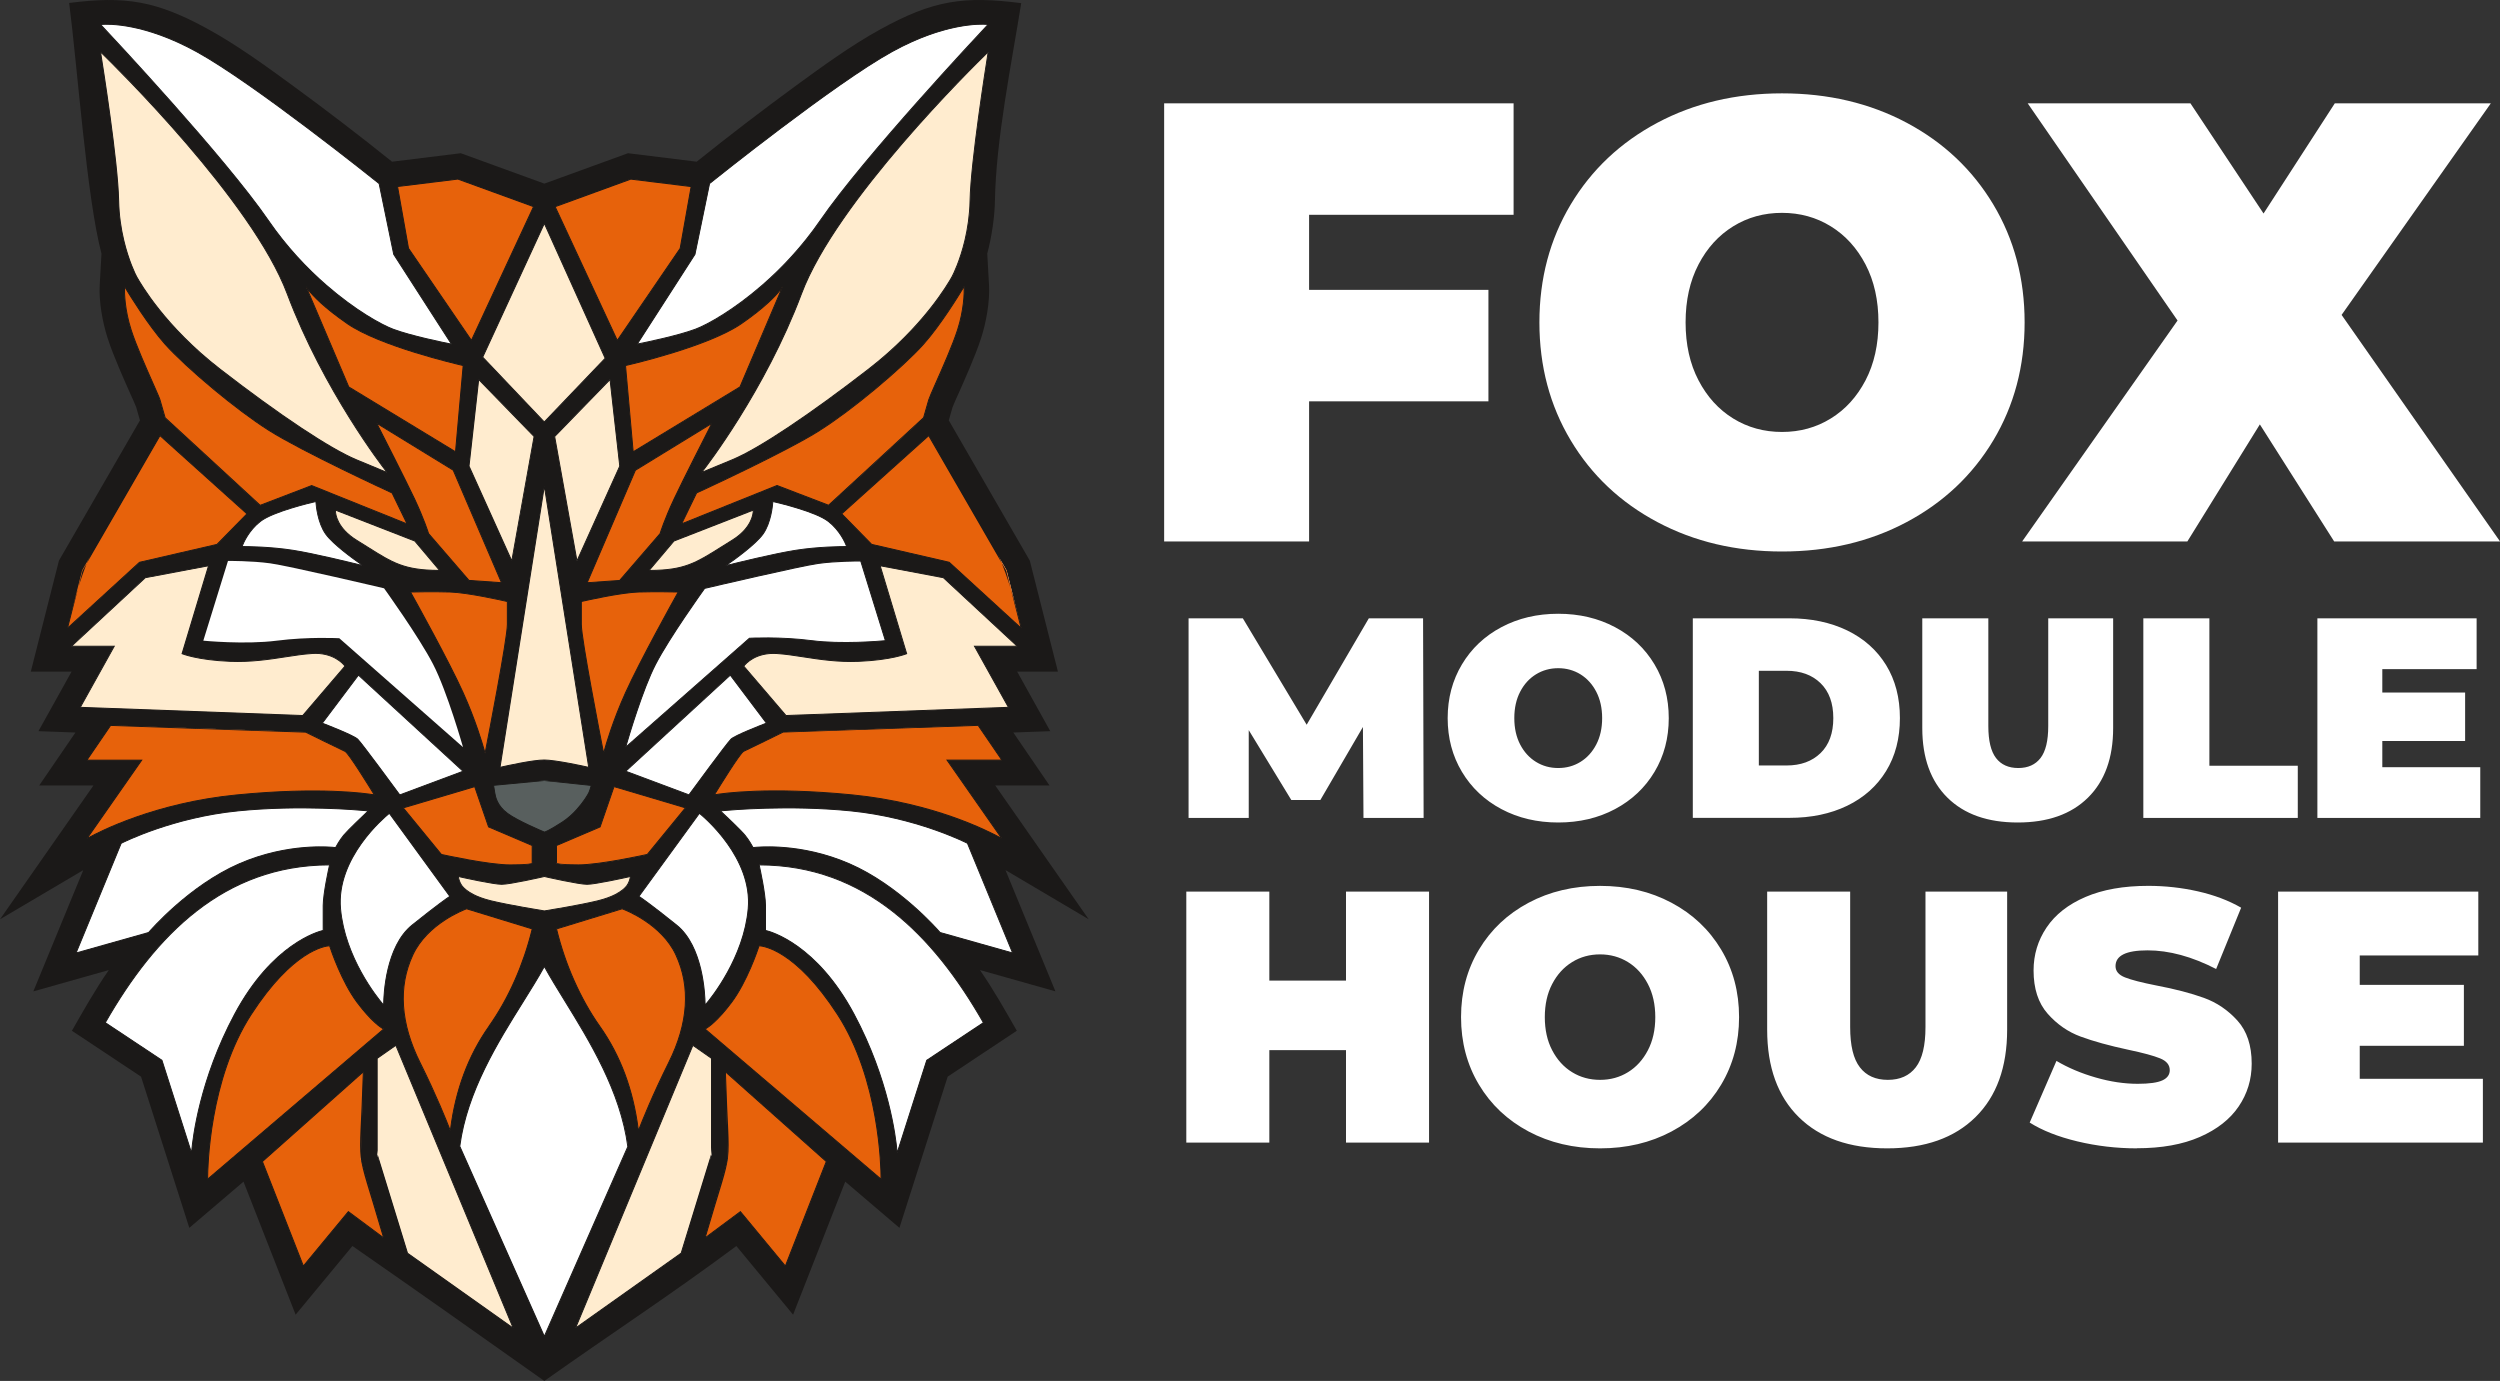 <svg width="105" height="58" viewBox="0 0 105 58" fill="none" xmlns="http://www.w3.org/2000/svg">
    <rect x="0" y="0" width="105" height="58" fill="#333333" stroke="none"/>
    <g clip-path="url(#clip0_148_507)">
        <path fill-rule="evenodd" clip-rule="evenodd" d="M14.801 52.333L12.416 55.217L10.227 49.629L7.951 51.57L5.924 45.22L3.02 43.292C3.516 42.422 3.998 41.569 4.569 40.743L1.399 41.639L3.497 36.546L0 38.61L3.925 32.99H1.646L3.168 30.766L1.614 30.709L3.007 28.207H1.294L1.598 27.007L2.475 23.547L5.878 17.655C5.825 17.472 5.773 17.291 5.722 17.109C5.653 16.922 5.553 16.718 5.472 16.535C5.311 16.174 5.152 15.814 4.999 15.451C4.825 15.037 4.651 14.612 4.515 14.184C4.305 13.531 4.149 12.662 4.188 11.968L4.262 10.654C3.639 8.283 3.26 2.875 2.904 0.124C5.27 -0.176 6.565 0.027 8.759 1.235C9.969 1.901 11.186 2.785 12.305 3.603C13.709 4.631 15.107 5.7 16.466 6.791L19.352 6.435L22.863 7.712L26.375 6.435L29.261 6.791C30.62 5.7 32.018 4.631 33.422 3.603C34.542 2.785 35.758 1.901 36.968 1.235C39.21 -4.02687e-05 40.484 -0.174 42.892 0.132C42.47 2.748 41.831 5.873 41.787 8.442C41.775 9.086 41.665 9.894 41.465 10.654L41.539 11.968C41.578 12.664 41.422 13.531 41.212 14.184C41.074 14.612 40.902 15.036 40.727 15.451C40.575 15.814 40.415 16.175 40.255 16.535C40.174 16.718 40.075 16.92 40.005 17.109C39.954 17.291 39.901 17.474 39.849 17.655L43.252 23.547L44.129 27.007L44.433 28.207H42.72L44.112 30.709L42.559 30.766L44.08 32.99H41.8L45.725 38.61L42.23 36.544L44.328 41.637L41.158 40.742C41.728 41.567 42.209 42.42 42.706 43.291L39.803 45.219L37.776 51.57L35.5 49.629L33.31 55.217L30.927 52.333C28.131 54.412 25.83 55.9 22.862 58C20.178 56.097 17.504 54.209 14.803 52.333H14.801Z" fill="#1B1918"/>
        <path fill-rule="evenodd" clip-rule="evenodd" d="M22.863 56.126L26.37 48.159C25.979 45.137 23.878 42.457 22.863 40.591C21.848 42.457 19.705 45.123 19.312 48.146L22.863 56.126Z" fill="#ECECED"/>
        <path fill-rule="evenodd" clip-rule="evenodd" d="M26.388 48.168L22.864 56.176C21.671 53.501 20.472 50.827 19.291 48.149V48.143C19.59 45.845 20.898 43.753 21.955 42.061C22.291 41.525 22.601 41.03 22.844 40.581L22.862 40.548L22.88 40.581C23.117 41.015 23.411 41.492 23.727 42.007C24.779 43.711 26.088 45.833 26.388 48.158V48.164L26.387 48.169L26.388 48.168ZM22.864 56.075L26.349 48.156C26.047 45.843 24.742 43.729 23.695 42.029C23.384 41.525 23.097 41.058 22.864 40.635C22.622 41.075 22.318 41.56 21.992 42.084C20.937 43.77 19.633 45.856 19.334 48.143L22.864 56.075Z" fill="#1B1918"/>
        <path fill-rule="evenodd" clip-rule="evenodd" d="M22.41 8.679L19.799 14.296L17.159 10.431L16.698 7.834L19.232 7.521L22.41 8.679Z" fill="#ECECED"/>
        <path fill-rule="evenodd" clip-rule="evenodd" d="M19.797 14.254L22.382 8.691L19.23 7.543L16.722 7.852L17.179 10.423L19.797 14.254ZM22.43 8.688L19.803 14.338C18.917 13.039 18.025 11.74 17.14 10.44C16.979 9.568 16.829 8.691 16.675 7.816C17.527 7.709 18.383 7.596 19.235 7.499C20.304 7.879 21.374 8.276 22.439 8.666L22.43 8.686V8.688Z" fill="#1B1918"/>
        <path fill-rule="evenodd" clip-rule="evenodd" d="M23.315 8.679L25.926 14.296L28.567 10.431L29.027 7.834L26.495 7.521L23.315 8.679Z" fill="#ECECED"/>
        <path fill-rule="evenodd" clip-rule="evenodd" d="M25.908 14.306L23.289 8.668C24.353 8.278 25.424 7.876 26.493 7.501C27.345 7.598 28.201 7.71 29.053 7.817C28.897 8.691 28.74 9.566 28.588 10.441C27.692 11.732 26.81 13.041 25.925 14.339L25.91 14.306H25.908ZM23.344 8.693L25.93 14.256L28.547 10.425L29.004 7.854L26.496 7.545L23.344 8.693Z" fill="#1B1918"/>
        <path fill-rule="evenodd" clip-rule="evenodd" d="M19.454 15.352C19.454 15.352 16.015 14.577 14.586 13.591C13.159 12.605 12.85 12.026 12.85 12.026L14.647 16.251L19.131 18.972L19.452 15.35L19.454 15.352Z" fill="#ECECED"/>
        <path fill-rule="evenodd" clip-rule="evenodd" d="M14.599 13.575C16.023 14.559 19.449 15.33 19.459 15.332L19.477 15.337C19.365 16.56 19.257 17.785 19.15 19.009C17.644 18.095 16.141 17.176 14.633 16.266C13.973 14.718 13.316 13.169 12.659 11.621L12.871 12.016C12.871 12.016 13.177 12.59 14.601 13.573L14.599 13.575ZM19.432 15.369C19.169 15.308 15.95 14.559 14.576 13.61C13.589 12.928 13.136 12.44 12.948 12.202L14.665 16.237L19.114 18.94L19.431 15.369H19.432Z" fill="#1B1918"/>
        <path fill-rule="evenodd" clip-rule="evenodd" d="M26.271 15.352C26.271 15.352 29.711 14.577 31.14 13.591C32.568 12.605 32.876 12.026 32.876 12.026L31.079 16.251L26.595 18.972L26.273 15.35L26.271 15.352Z" fill="#ECECED"/>
        <path fill-rule="evenodd" clip-rule="evenodd" d="M31.151 13.61C29.776 14.559 26.557 15.308 26.294 15.369L26.611 18.94L31.062 16.237L32.778 12.202C32.591 12.44 32.138 12.928 31.151 13.61ZM26.268 15.332C26.278 15.33 29.704 14.559 31.128 13.575C32.552 12.59 32.855 12.018 32.857 12.018L33.069 11.623C32.41 13.169 31.744 14.716 31.095 16.267C29.584 17.169 28.081 18.097 26.578 19.01C26.468 17.787 26.36 16.562 26.252 15.338L26.27 15.334L26.268 15.332Z" fill="#1B1918"/>
        <path fill-rule="evenodd" clip-rule="evenodd" d="M18.963 14.453L16.537 10.682L15.923 7.71C15.923 7.71 10.702 3.518 8.261 2.172C5.821 0.827 4.223 1.031 4.223 1.031C4.223 1.031 9.368 6.492 11.272 9.26C13.175 12.028 15.678 13.516 16.514 13.829C17.352 14.142 18.961 14.455 18.961 14.455L18.963 14.453Z" fill="white"/>
        <path fill-rule="evenodd" clip-rule="evenodd" d="M16.555 10.674L19.006 14.483L18.958 14.475C18.958 14.475 17.345 14.162 16.506 13.849C16.003 13.662 14.898 13.049 13.684 11.991C12.875 11.287 12.016 10.383 11.254 9.273C9.352 6.504 4.223 1.059 4.208 1.043L4.178 1.013L4.219 1.008C4.219 1.008 5.822 0.803 8.269 2.152C10.713 3.499 15.919 7.682 15.934 7.692L15.941 7.697L16.555 10.672V10.674ZM18.919 14.423L16.517 10.691L15.905 7.722C15.714 7.57 10.649 3.511 8.251 2.191C6.042 0.974 4.533 1.026 4.267 1.046C4.681 1.488 9.463 6.594 11.288 9.248C12.049 10.354 12.904 11.255 13.712 11.958C14.923 13.012 16.021 13.621 16.522 13.809C17.273 14.09 18.648 14.37 18.919 14.425V14.423Z" fill="#1B1918"/>
        <path fill-rule="evenodd" clip-rule="evenodd" d="M26.764 14.453L29.19 10.682L29.804 7.71C29.804 7.71 35.025 3.518 37.466 2.172C39.906 0.827 41.504 1.031 41.504 1.031C41.504 1.031 36.359 6.492 34.455 9.26C32.552 12.028 30.049 13.516 29.213 13.829C28.375 14.142 26.766 14.455 26.766 14.455L26.764 14.453Z" fill="white"/>
        <path fill-rule="evenodd" clip-rule="evenodd" d="M29.206 10.693L26.807 14.421C27.078 14.368 28.452 14.087 29.203 13.806C29.704 13.618 30.802 13.009 32.013 11.954C32.819 11.252 33.677 10.35 34.437 9.245C36.262 6.592 41.044 1.484 41.458 1.043C41.192 1.023 39.683 0.969 37.474 2.187C35.076 3.508 30.011 7.566 29.82 7.719L29.208 10.688V10.691L29.206 10.693ZM26.746 14.44L29.17 10.672L29.784 7.697L29.791 7.692C29.806 7.68 35.014 3.498 37.456 2.152C39.903 0.803 41.501 1.008 41.506 1.008L41.547 1.013L41.519 1.043C41.504 1.058 36.375 6.502 34.471 9.27C33.709 10.38 32.849 11.283 32.041 11.988C30.827 13.046 29.722 13.658 29.219 13.846C28.382 14.16 26.772 14.472 26.767 14.472L26.721 14.48L26.747 14.438L26.746 14.44Z" fill="#1B1918"/>
        <path fill-rule="evenodd" clip-rule="evenodd" d="M16.153 19.703C16.153 19.703 13.592 16.416 12.062 12.334C10.531 8.251 4.223 2.179 4.223 2.179C4.223 2.179 4.954 6.699 4.985 8.422C5.016 10.142 5.645 11.457 5.753 11.645C5.86 11.832 6.883 13.677 9.238 15.501C11.594 17.325 13.793 18.818 14.974 19.312C16.154 19.804 16.263 19.844 16.263 19.844L16.154 19.703H16.153Z" fill="#ECECED"/>
        <path fill-rule="evenodd" clip-rule="evenodd" d="M12.081 12.326C13.61 16.404 16.161 19.681 16.169 19.69L16.32 19.886L16.254 19.864C16.254 19.864 16.144 19.824 14.963 19.332C14.39 19.092 13.577 18.617 12.623 17.984C11.611 17.312 10.439 16.46 9.225 15.519C6.914 13.73 5.884 11.921 5.741 11.672L5.733 11.658C5.664 11.538 5.382 10.957 5.178 10.104C5.063 9.62 4.973 9.049 4.961 8.423C4.93 6.704 4.203 2.197 4.199 2.184L4.189 2.122L4.234 2.164C4.252 2.181 10.547 8.239 12.078 12.326H12.081ZM16.136 19.717C16.128 19.706 13.574 16.426 12.042 12.341C10.586 8.457 4.815 2.785 4.252 2.238C4.339 2.781 4.975 6.815 5.004 8.421C5.016 9.042 5.104 9.611 5.219 10.092C5.421 10.939 5.7 11.514 5.769 11.635L5.778 11.648C5.919 11.898 6.947 13.7 9.25 15.484C10.462 16.423 11.634 17.275 12.646 17.948C13.599 18.58 14.408 19.054 14.98 19.293C15.773 19.625 16.084 19.75 16.2 19.799L16.138 19.718L16.136 19.717Z" fill="#1B1918"/>
        <path fill-rule="evenodd" clip-rule="evenodd" d="M29.573 19.703C29.573 19.703 32.133 16.416 33.664 12.334C35.194 8.252 41.503 2.181 41.503 2.181C41.503 2.181 40.772 6.701 40.741 8.423C40.709 10.144 40.081 11.459 39.972 11.646C39.865 11.834 38.842 13.678 36.487 15.502C34.132 17.327 31.933 18.82 30.752 19.313C29.571 19.805 29.461 19.846 29.461 19.846L29.569 19.705L29.573 19.703Z" fill="#ECECED"/>
        <path fill-rule="evenodd" clip-rule="evenodd" d="M33.684 12.341C32.151 16.426 29.597 19.706 29.589 19.717L29.527 19.797C29.643 19.75 29.952 19.623 30.747 19.291C31.319 19.054 32.128 18.58 33.081 17.946C34.092 17.273 35.263 16.421 36.475 15.482C38.78 13.698 39.806 11.896 39.949 11.646L39.957 11.633C40.025 11.514 40.306 10.937 40.508 10.09C40.621 9.608 40.711 9.041 40.723 8.42C40.752 6.813 41.388 2.778 41.475 2.236C40.913 2.783 35.14 8.457 33.685 12.339L33.684 12.341ZM29.558 19.69C29.564 19.681 32.115 16.404 33.646 12.326C35.178 8.241 41.473 2.182 41.491 2.164L41.536 2.122L41.526 2.184C41.523 2.197 40.795 6.704 40.764 8.423C40.752 9.047 40.663 9.618 40.547 10.104C40.343 10.955 40.061 11.538 39.992 11.658L39.984 11.672C39.841 11.921 38.811 13.73 36.5 15.519C35.286 16.46 34.114 17.312 33.102 17.984C32.148 18.619 31.335 19.092 30.762 19.332C29.581 19.825 29.471 19.864 29.471 19.864L29.407 19.886L29.558 19.69Z" fill="#1B1918"/>
        <path fill-rule="evenodd" clip-rule="evenodd" d="M17.099 22.003L16.47 20.704C16.47 20.704 12.755 18.999 11.295 18.075C9.836 17.151 7.749 15.367 6.934 14.453C6.121 13.539 5.229 12.028 5.229 12.028C5.229 12.028 5.183 12.85 5.505 13.852C5.827 14.853 6.657 16.572 6.717 16.794C6.78 17.017 6.932 17.546 6.932 17.546L10.925 21.223L13.09 20.393L17.097 22.004L17.099 22.003Z" fill="#ECECED"/>
        <path fill-rule="evenodd" clip-rule="evenodd" d="M16.488 20.696L17.142 22.043L13.091 20.415L10.922 21.245C9.585 20.016 8.253 18.784 6.916 17.556V17.549C6.916 17.549 6.762 17.02 6.699 16.798C6.678 16.721 6.558 16.451 6.4 16.095C6.113 15.446 5.694 14.503 5.487 13.857C5.164 12.853 5.21 12.028 5.21 12.026L5.213 11.958L5.248 12.016C5.248 12.016 6.138 13.526 6.949 14.438C7.374 14.917 8.15 15.633 9 16.341C9.774 16.984 10.611 17.618 11.305 18.058C12.763 18.98 16.467 20.681 16.476 20.686L16.483 20.689L16.486 20.696H16.488ZM17.056 21.964L16.453 20.721C16.286 20.644 12.71 18.997 11.283 18.095C10.588 17.655 9.749 17.019 8.974 16.376C8.122 15.668 7.345 14.948 6.918 14.47C6.198 13.662 5.422 12.391 5.248 12.102C5.244 12.319 5.259 13.022 5.525 13.847C5.732 14.492 6.149 15.432 6.437 16.08C6.596 16.44 6.716 16.709 6.739 16.79C6.796 16.999 6.936 17.477 6.952 17.534L10.93 21.199L13.09 20.371L17.055 21.966L17.056 21.964Z" fill="#1B1918"/>
        <path fill-rule="evenodd" clip-rule="evenodd" d="M28.627 22.003L29.256 20.704C29.256 20.704 32.971 18.999 34.431 18.075C35.889 17.151 37.977 15.367 38.791 14.453C39.604 13.539 40.496 12.028 40.496 12.028C40.496 12.028 40.542 12.85 40.22 13.852C39.898 14.853 39.069 16.572 39.008 16.794C38.946 17.017 38.793 17.546 38.793 17.546L34.8 21.223L32.636 20.393L28.628 22.004L28.627 22.003Z" fill="#ECECED"/>
        <path fill-rule="evenodd" clip-rule="evenodd" d="M29.272 20.719L28.669 21.963L32.636 20.368L34.795 21.196L38.773 17.531C38.79 17.474 38.929 16.995 38.987 16.786C39.01 16.706 39.128 16.436 39.287 16.076C39.575 15.429 39.992 14.488 40.199 13.844C40.465 13.019 40.48 12.318 40.476 12.098C40.302 12.388 39.526 13.658 38.806 14.466C38.379 14.947 37.602 15.665 36.75 16.373C35.975 17.017 35.137 17.653 34.441 18.091C33.014 18.995 29.438 20.64 29.27 20.717L29.272 20.719ZM28.609 21.993L29.243 20.687L29.249 20.684C29.261 20.679 32.964 18.979 34.421 18.056C35.114 17.618 35.952 16.984 36.725 16.339C37.576 15.631 38.351 14.915 38.776 14.436C39.59 13.524 40.476 12.018 40.478 12.015L40.513 11.956L40.516 12.025C40.516 12.025 40.562 12.85 40.238 13.856C40.03 14.502 39.612 15.444 39.325 16.092C39.166 16.45 39.047 16.719 39.026 16.796C38.964 17.017 38.811 17.546 38.811 17.548V17.554C37.468 18.773 36.136 20.013 34.804 21.243L32.634 20.413L28.584 22.041L28.607 21.993H28.609Z" fill="#1B1918"/>
        <path fill-rule="evenodd" clip-rule="evenodd" d="M6.719 18.294L3.449 23.959L2.835 26.383L5.86 23.614L9.115 22.863L10.373 21.581L6.719 18.294Z" fill="#ECECED"/>
        <path fill-rule="evenodd" clip-rule="evenodd" d="M3.431 23.947L6.714 18.262C7.944 19.367 9.174 20.471 10.403 21.579C9.976 22.013 9.547 22.445 9.123 22.881L5.868 23.633L2.797 26.444C2.89 26.073 3.334 24.122 3.429 23.947H3.431ZM6.724 18.326L3.467 23.966L2.871 26.322L5.848 23.596L9.102 22.845L10.342 21.581L6.724 18.328V18.326Z" fill="#1B1918"/>
        <path fill-rule="evenodd" clip-rule="evenodd" d="M39.006 18.294L42.278 23.959L42.892 26.383L39.867 23.614L36.612 22.863L35.352 21.581L39.006 18.294Z" fill="#ECECED"/>
        <path fill-rule="evenodd" clip-rule="evenodd" d="M42.258 23.966L39.002 18.326L35.382 21.579L36.622 22.843L39.875 23.594L42.853 26.321L42.257 23.964L42.258 23.966ZM39.025 18.284C41.485 22.545 41.902 22.399 42.928 26.446L39.857 23.634L36.602 22.883L35.324 21.581C36.551 20.473 37.781 19.365 39.013 18.264L39.025 18.286V18.284Z" fill="#1B1918"/>
        <path fill-rule="evenodd" clip-rule="evenodd" d="M18.465 23.959L17.421 22.722L14.088 21.424C14.088 21.424 14.042 22.111 14.978 22.691C16.392 23.564 16.795 23.957 18.463 23.957L18.465 23.959Z" fill="#ECECED"/>
        <path fill-rule="evenodd" clip-rule="evenodd" d="M17.437 22.709L18.51 23.979H18.465C16.986 23.979 16.498 23.671 15.427 22.995C15.284 22.905 15.131 22.809 14.969 22.709C14.023 22.123 14.069 21.424 14.069 21.422V21.393C15.191 21.829 16.316 22.262 17.432 22.704L17.436 22.707L17.437 22.709ZM18.419 23.937L17.408 22.739L14.108 21.454C14.111 21.589 14.175 22.17 14.988 22.672C15.158 22.776 15.307 22.871 15.445 22.958C16.499 23.623 16.986 23.929 18.418 23.936L18.419 23.937Z" fill="#1B1918"/>
        <path fill-rule="evenodd" clip-rule="evenodd" d="M27.26 23.959L28.305 22.722L31.637 21.424C31.637 21.424 31.683 22.111 30.747 22.691C29.333 23.564 28.93 23.957 27.262 23.957L27.26 23.959Z" fill="#ECECED"/>
        <path fill-rule="evenodd" clip-rule="evenodd" d="M28.318 22.739L27.306 23.937C28.738 23.931 29.224 23.624 30.279 22.96C30.418 22.873 30.568 22.778 30.737 22.674C31.55 22.172 31.614 21.589 31.617 21.455L28.318 22.741V22.739ZM27.245 23.944L28.293 22.704C29.408 22.259 30.535 21.827 31.657 21.393V21.422C31.657 21.422 31.704 22.123 30.758 22.709C30.597 22.808 30.445 22.905 30.3 22.995C29.229 23.671 28.74 23.979 27.262 23.979H27.217L27.247 23.944H27.245Z" fill="#1B1918"/>
        <path fill-rule="evenodd" clip-rule="evenodd" d="M15.256 23.763C15.256 23.763 14.059 22.957 13.682 22.433C13.306 21.909 13.267 21.064 13.267 21.064C13.267 21.064 11.493 21.462 10.933 21.901C10.373 22.339 10.165 22.957 10.165 22.957C10.165 22.957 11.262 22.948 12.306 23.112C13.351 23.276 15.254 23.762 15.254 23.762L15.256 23.763Z" fill="white"/>
        <path fill-rule="evenodd" clip-rule="evenodd" d="M13.699 22.419C14.073 22.942 15.264 23.742 15.268 23.745L15.368 23.812L15.251 23.783C15.251 23.783 13.348 23.298 12.305 23.134C11.262 22.97 10.17 22.978 10.166 22.978H10.137L10.147 22.952C10.147 22.952 10.355 22.327 10.92 21.886C11.483 21.445 13.257 21.045 13.262 21.045L13.285 21.04V21.066C13.285 21.066 13.325 21.904 13.697 22.423L13.699 22.419ZM15.149 23.713C14.857 23.511 13.98 22.881 13.666 22.445C13.325 21.969 13.259 21.233 13.249 21.089C13.039 21.137 11.467 21.509 10.946 21.916C10.46 22.296 10.243 22.809 10.196 22.935C10.377 22.935 11.365 22.943 12.311 23.092C13.206 23.233 14.726 23.608 15.149 23.713Z" fill="#1B1918"/>
        <path fill-rule="evenodd" clip-rule="evenodd" d="M30.469 23.763C30.469 23.763 31.666 22.957 32.043 22.433C32.419 21.909 32.458 21.064 32.458 21.064C32.458 21.064 34.232 21.462 34.792 21.901C35.352 22.339 35.559 22.957 35.559 22.957C35.559 22.957 34.462 22.948 33.417 23.112C32.373 23.276 30.469 23.762 30.469 23.762V23.763Z" fill="white"/>
        <path fill-rule="evenodd" clip-rule="evenodd" d="M32.061 22.445C31.747 22.881 30.87 23.511 30.578 23.713C31.001 23.608 32.52 23.233 33.416 23.092C34.361 22.943 35.349 22.935 35.531 22.935C35.483 22.811 35.267 22.296 34.78 21.916C34.261 21.509 32.688 21.136 32.478 21.089C32.468 21.231 32.402 21.968 32.061 22.445ZM30.459 23.745C30.459 23.745 31.653 22.942 32.028 22.419C32.401 21.901 32.438 21.064 32.438 21.062V21.037L32.463 21.042C32.468 21.042 34.242 21.442 34.805 21.882C35.37 22.324 35.578 22.947 35.578 22.948L35.588 22.975H35.559C35.559 22.975 34.463 22.967 33.42 23.131C32.377 23.295 30.479 23.778 30.474 23.78L30.357 23.808L30.458 23.742L30.459 23.745Z" fill="#1B1918"/>
        <path fill-rule="evenodd" clip-rule="evenodd" d="M8.761 23.763L6.105 24.264L3.002 27.142H4.799L3.372 29.708L12.715 30.051L14.489 27.977C14.489 27.977 14.075 27.383 13.1 27.445C12.124 27.507 11.05 27.828 9.667 27.773C8.284 27.718 7.649 27.454 7.649 27.454L8.762 23.762L8.761 23.763Z" fill="#ECECED"/>
        <path fill-rule="evenodd" clip-rule="evenodd" d="M6.101 24.244L8.792 23.736L7.675 27.444C7.786 27.485 8.422 27.706 9.67 27.755C10.546 27.79 11.3 27.673 11.981 27.567C12.374 27.507 12.743 27.45 13.1 27.427C14.085 27.363 14.505 27.966 14.507 27.967L14.517 27.981C13.917 28.675 13.321 29.375 12.727 30.074C9.598 29.969 6.468 29.845 3.341 29.728L4.768 27.164H2.955C4.002 26.192 5.047 25.213 6.1 24.245H6.105L6.101 24.244ZM8.732 23.79L6.116 24.284L3.058 27.122H4.837L3.41 29.689L12.709 30.033L14.466 27.979C14.399 27.892 13.982 27.412 13.104 27.469C12.75 27.49 12.382 27.549 11.989 27.609C11.306 27.715 10.551 27.832 9.67 27.797C8.284 27.741 7.647 27.475 7.644 27.474L7.625 27.467L8.734 23.788L8.732 23.79Z" fill="#1B1918"/>
        <path fill-rule="evenodd" clip-rule="evenodd" d="M36.965 23.763L39.621 24.264L42.723 27.142H40.926L42.353 29.708L33.01 30.051L31.236 27.977C31.236 27.977 31.65 27.383 32.626 27.445C33.601 27.507 34.675 27.828 36.057 27.773C37.438 27.718 38.075 27.454 38.075 27.454L36.962 23.762L36.965 23.763Z" fill="#ECECED"/>
        <path fill-rule="evenodd" clip-rule="evenodd" d="M39.611 24.282L36.994 23.788L38.103 27.467L38.085 27.474C38.085 27.474 37.444 27.741 36.058 27.797C35.178 27.832 34.422 27.715 33.739 27.609C33.346 27.549 32.979 27.49 32.624 27.469C31.745 27.412 31.33 27.892 31.262 27.979L33.02 30.033L42.319 29.689L40.89 27.122H42.669L39.611 24.284V24.282ZM36.968 23.742L39.63 24.244C40.678 25.218 41.727 26.19 42.775 27.162H40.961L42.388 29.726C39.259 29.843 36.13 29.966 33.002 30.073C32.404 29.377 31.809 28.677 31.211 27.979L31.221 27.966C31.221 27.966 31.642 27.362 32.629 27.425C32.985 27.449 33.355 27.506 33.747 27.566C34.429 27.671 35.183 27.788 36.06 27.753C37.308 27.705 37.944 27.484 38.053 27.442L36.935 23.735L36.968 23.742Z" fill="#1B1918"/>
        <path fill-rule="evenodd" clip-rule="evenodd" d="M19.447 31.383C19.447 31.383 18.787 29.052 18.188 27.894C17.59 26.736 16.131 24.709 16.131 24.709C16.131 24.709 12.147 23.77 11.355 23.661C10.565 23.551 9.575 23.559 9.575 23.559L8.539 26.908C8.539 26.908 10.281 27.08 11.625 26.908C12.968 26.736 14.251 26.806 14.251 26.806L19.449 31.383H19.447Z" fill="white"/>
        <path fill-rule="evenodd" clip-rule="evenodd" d="M26.278 31.383C26.278 31.383 26.938 29.052 27.538 27.894C28.135 26.736 29.595 24.709 29.595 24.709C29.595 24.709 33.58 23.77 34.37 23.661C35.16 23.551 36.15 23.559 36.15 23.559L37.187 26.908C37.187 26.908 35.444 27.08 34.1 26.908C32.757 26.736 31.474 26.806 31.474 26.806L26.278 31.383Z" fill="white"/>
        <path fill-rule="evenodd" clip-rule="evenodd" d="M27.555 27.904C27.017 28.945 26.43 30.93 26.317 31.32L31.468 26.786H31.474C31.474 26.786 32.758 26.714 34.104 26.888C35.352 27.049 36.943 26.91 37.16 26.891L36.135 23.583C36.009 23.583 35.105 23.583 34.373 23.685C33.601 23.792 29.789 24.687 29.607 24.731C29.518 24.855 28.135 26.786 27.555 27.905V27.904ZM26.258 31.377C26.258 31.377 26.918 29.044 27.518 27.884C28.117 26.724 29.572 24.702 29.577 24.697L29.582 24.691H29.589C29.6 24.686 33.573 23.75 34.366 23.64C35.158 23.529 36.147 23.537 36.15 23.537H36.165C36.511 24.667 36.863 25.797 37.214 26.925L37.188 26.928C37.188 26.928 35.444 27.101 34.097 26.928C32.809 26.762 31.583 26.821 31.482 26.826L26.238 31.444L26.256 31.377H26.258Z" fill="#1B1918"/>
        <path fill-rule="evenodd" clip-rule="evenodd" d="M19.448 32.391L15.056 28.354L13.537 30.372C13.537 30.372 14.849 30.873 15.026 31.045C15.202 31.218 16.792 33.385 16.792 33.385L19.449 32.391H19.448Z" fill="white"/>
        <path fill-rule="evenodd" clip-rule="evenodd" d="M15.069 28.339L19.485 32.399C18.585 32.737 17.684 33.075 16.782 33.41L16.772 33.398C16.772 33.398 15.184 31.233 15.008 31.062C14.834 30.893 13.53 30.396 13.527 30.394L13.501 30.384C14.016 29.698 14.534 29.01 15.051 28.326L15.067 28.341L15.069 28.339ZM19.408 32.384L15.057 28.386L13.568 30.364C13.753 30.436 14.873 30.871 15.038 31.032C15.207 31.197 16.669 33.186 16.797 33.361L19.408 32.386V32.384Z" fill="#1B1918"/>
        <path fill-rule="evenodd" clip-rule="evenodd" d="M26.278 32.391L30.669 28.354L32.189 30.372C32.189 30.372 30.877 30.873 30.699 31.045C30.523 31.218 28.933 33.385 28.933 33.385L26.278 32.391Z" fill="white"/>
        <path fill-rule="evenodd" clip-rule="evenodd" d="M30.668 28.386L26.319 32.384L28.929 33.36C29.058 33.184 30.517 31.196 30.688 31.03C30.852 30.869 31.974 30.434 32.158 30.362L30.668 28.384V28.386ZM26.267 32.376L30.675 28.324C31.192 29.01 31.708 29.696 32.225 30.382L32.199 30.392C32.199 30.392 30.89 30.891 30.716 31.06C30.54 31.231 28.957 33.392 28.952 33.397L28.944 33.408C28.042 33.075 27.14 32.736 26.24 32.397L26.267 32.374V32.376Z" fill="#1B1918"/>
        <path fill-rule="evenodd" clip-rule="evenodd" d="M15.724 33.385C15.724 33.385 14.65 31.624 14.489 31.554C14.326 31.484 12.838 30.747 12.838 30.747L4.646 30.466L3.649 31.925H5.952L3.649 35.222C3.649 35.222 6.121 33.76 9.945 33.385C13.768 33.008 15.726 33.385 15.726 33.385H15.724Z" fill="#ECECED"/>
        <path fill-rule="evenodd" clip-rule="evenodd" d="M14.495 31.535C14.663 31.609 15.737 33.37 15.74 33.375L15.765 33.415L15.719 33.407C15.719 33.407 13.764 33.032 9.944 33.407C6.126 33.782 3.666 35.237 3.657 35.242L3.575 35.289L5.909 31.947H3.606C3.948 31.447 4.29 30.946 4.633 30.446C7.366 30.54 10.108 30.659 12.84 30.727L12.843 30.73C12.843 30.73 14.329 31.463 14.494 31.535H14.495ZM15.681 33.356C15.522 33.097 14.622 31.636 14.479 31.574C14.325 31.507 12.914 30.811 12.832 30.771L4.656 30.489L3.687 31.907H5.991L3.718 35.162C4.168 34.914 6.507 33.703 9.941 33.366C13.438 33.023 15.371 33.306 15.683 33.358L15.681 33.356Z" fill="#1B1918"/>
        <path fill-rule="evenodd" clip-rule="evenodd" d="M30.003 33.385C30.003 33.385 31.077 31.624 31.238 31.554C31.399 31.484 32.888 30.747 32.888 30.747L41.08 30.466L42.077 31.925H39.775L42.077 35.222C42.077 35.222 39.606 33.76 35.782 33.385C31.959 33.008 30.001 33.385 30.001 33.385H30.003Z" fill="#ECECED"/>
        <path fill-rule="evenodd" clip-rule="evenodd" d="M31.246 31.574C31.103 31.636 30.203 33.099 30.044 33.356C30.356 33.304 32.289 33.022 35.786 33.365C39.22 33.701 41.56 34.913 42.009 35.16L39.736 31.905H42.04L41.071 30.488L32.895 30.769C32.813 30.809 31.402 31.505 31.248 31.572L31.246 31.574ZM29.985 33.375C29.985 33.375 31.062 31.609 31.23 31.535C31.394 31.463 32.875 30.732 32.88 30.73H32.884C35.617 30.657 38.358 30.54 41.09 30.446C41.432 30.946 41.775 31.447 42.117 31.947H39.814L42.148 35.289L42.066 35.242C42.066 35.242 39.598 33.782 35.779 33.407C31.959 33.032 30.009 33.407 30.005 33.407L29.959 33.415L29.983 33.375H29.985Z" fill="#1B1918"/>
        <path fill-rule="evenodd" clip-rule="evenodd" d="M5.091 35.418C5.091 35.418 7.195 34.339 9.989 34.058C12.783 33.776 15.471 34.058 15.471 34.058C15.471 34.058 14.627 34.847 14.435 35.082C14.243 35.316 14.096 35.597 14.096 35.597C14.096 35.597 12.193 35.346 10.05 36.278C7.908 37.209 6.243 39.165 6.243 39.165L3.194 40.026L5.091 35.418Z" fill="white"/>
        <path fill-rule="evenodd" clip-rule="evenodd" d="M9.991 34.078C7.289 34.349 5.239 35.366 5.106 35.433L3.229 39.994L6.23 39.147C6.318 39.045 7.951 37.169 10.042 36.26C12.085 35.371 13.908 35.556 14.084 35.576C14.115 35.519 14.248 35.276 14.417 35.069C14.588 34.861 15.261 34.223 15.42 34.073C15.057 34.038 12.573 33.817 9.989 34.078H9.991ZM5.082 35.4C5.082 35.4 7.189 34.319 9.987 34.036C12.784 33.755 15.465 34.036 15.473 34.036L15.519 34.041L15.485 34.073C15.485 34.073 14.642 34.861 14.45 35.095C14.259 35.328 14.115 35.607 14.115 35.607L14.108 35.621H14.093C14.093 35.621 12.195 35.37 10.058 36.298C7.92 37.227 6.263 39.174 6.258 39.179L6.254 39.184C5.225 39.48 4.192 39.766 3.16 40.057C3.797 38.506 4.436 36.955 5.075 35.403L5.082 35.4Z" fill="#1B1918"/>
        <path fill-rule="evenodd" clip-rule="evenodd" d="M40.635 35.418C40.635 35.418 38.532 34.339 35.736 34.058C32.943 33.776 30.254 34.058 30.254 34.058C30.254 34.058 31.1 34.847 31.29 35.082C31.482 35.316 31.629 35.597 31.629 35.597C31.629 35.597 33.532 35.346 35.675 36.278C37.817 37.209 39.482 39.165 39.482 39.165L42.531 40.026L40.634 35.418H40.635Z" fill="white"/>
        <path fill-rule="evenodd" clip-rule="evenodd" d="M35.738 34.036C38.537 34.317 40.637 35.397 40.644 35.4L40.65 35.403C41.279 36.956 41.926 38.508 42.565 40.057C41.534 39.766 40.499 39.482 39.471 39.184L39.468 39.179C39.468 39.179 37.806 37.227 35.667 36.298C33.531 35.37 31.637 35.619 31.632 35.619H31.617L31.611 35.607C31.611 35.607 31.466 35.328 31.276 35.095C31.085 34.863 30.244 34.074 30.241 34.073L30.206 34.041L30.253 34.036C30.253 34.036 32.941 33.755 35.738 34.036ZM40.619 35.433C40.486 35.366 38.437 34.35 35.735 34.078C33.151 33.817 30.666 34.038 30.303 34.073C30.463 34.222 31.138 34.859 31.307 35.069C31.476 35.276 31.609 35.519 31.64 35.576C31.816 35.556 33.639 35.371 35.682 36.26C37.773 37.169 39.406 39.045 39.494 39.147L42.495 39.994L40.617 35.433H40.619Z" fill="#1B1918"/>
        <path fill-rule="evenodd" clip-rule="evenodd" d="M13.844 36.325C13.844 36.325 13.582 37.467 13.574 38.031C13.566 38.593 13.574 39.078 13.574 39.078C13.574 39.078 11.516 39.493 9.857 42.591C8.199 45.689 8.046 48.427 8.046 48.427L6.803 44.531L4.423 42.949C6.52 39.274 9.407 36.324 13.844 36.324V36.325Z" fill="white"/>
        <path fill-rule="evenodd" clip-rule="evenodd" d="M13.553 38.031C13.559 37.515 13.778 36.52 13.816 36.347C11.615 36.354 9.797 37.089 8.268 38.278C6.737 39.47 5.495 41.117 4.449 42.946L6.819 44.519L8.033 48.322C8.081 47.791 8.368 45.331 9.839 42.583C11.418 39.632 13.356 39.11 13.553 39.063V38.031ZM13.862 36.33C13.862 36.33 13.601 37.47 13.594 38.031V39.095L13.578 39.099C13.578 39.099 11.53 39.51 9.876 42.6C8.22 45.692 8.067 48.419 8.066 48.427L8.059 48.538L6.785 44.544L4.395 42.958L4.405 42.941C5.456 41.102 6.703 39.443 8.243 38.243C9.785 37.043 11.62 36.304 13.842 36.304H13.868L13.862 36.329V36.33Z" fill="#1B1918"/>
        <path fill-rule="evenodd" clip-rule="evenodd" d="M31.883 36.325C31.883 36.325 32.144 37.467 32.153 38.031C32.161 38.593 32.153 39.078 32.153 39.078C32.153 39.078 34.211 39.493 35.868 42.591C37.526 45.689 37.679 48.427 37.679 48.427L38.922 44.531L41.302 42.949C39.205 39.274 36.318 36.324 31.883 36.324V36.325Z" fill="white"/>
        <path fill-rule="evenodd" clip-rule="evenodd" d="M32.131 38.032C32.123 37.472 31.863 36.335 31.863 36.332L31.857 36.307H31.883C34.107 36.307 35.941 37.047 37.482 38.247C39.023 39.445 40.271 41.103 41.32 42.944L41.33 42.961L38.941 44.548L37.666 48.541L37.659 48.43C37.659 48.43 37.507 45.696 35.849 42.603C34.196 39.514 32.154 39.102 32.148 39.102L32.131 39.099V38.034V38.032ZM31.91 36.347C31.947 36.52 32.166 37.515 32.172 38.031V39.063C32.369 39.108 34.307 39.632 35.886 42.583C37.357 45.333 37.645 47.791 37.692 48.322L38.906 44.519L41.276 42.946C40.231 41.117 38.99 39.47 37.457 38.278C35.928 37.089 34.11 36.354 31.91 36.347Z" fill="#1B1918"/>
        <path fill-rule="evenodd" clip-rule="evenodd" d="M13.844 39.723C13.844 39.723 14.31 41.177 15 42.101C15.691 43.023 16.113 43.219 16.113 43.219L8.719 49.525C8.719 49.525 8.677 45.497 10.546 42.61C12.415 39.723 13.842 39.723 13.842 39.723H13.844Z" fill="#ECECED"/>
        <path fill-rule="evenodd" clip-rule="evenodd" d="M14.983 42.114C14.33 41.241 13.878 39.9 13.829 39.744C13.673 39.753 12.32 39.912 10.566 42.621C8.811 45.329 8.744 49.035 8.741 49.48L16.076 43.224C15.971 43.164 15.575 42.904 14.983 42.114ZM13.862 39.718C13.862 39.718 14.326 41.17 15.016 42.089C15.704 43.008 16.12 43.2 16.122 43.202L16.151 43.215C13.67 45.338 11.183 47.451 8.7 49.57V49.525C8.7 49.513 8.657 45.49 10.531 42.598C12.407 39.703 13.839 39.703 13.844 39.703H13.858L13.863 39.718H13.862Z" fill="#1B1918"/>
        <path fill-rule="evenodd" clip-rule="evenodd" d="M31.884 39.723C31.884 39.723 31.417 41.177 30.727 42.101C30.036 43.023 29.614 43.219 29.614 43.219L37.006 49.525C37.006 49.525 37.049 45.497 35.18 42.61C33.311 39.723 31.884 39.723 31.884 39.723Z" fill="#ECECED"/>
        <path fill-rule="evenodd" clip-rule="evenodd" d="M30.709 42.087C31.399 41.167 31.862 39.719 31.864 39.716L31.869 39.701H31.883C31.883 39.701 33.321 39.701 35.196 42.598C37.068 45.49 37.026 49.513 37.026 49.525V49.57C34.541 47.455 32.054 45.339 29.574 43.215L29.604 43.202C29.604 43.202 30.021 43.008 30.709 42.089V42.087ZM31.896 39.745C31.846 39.9 31.394 41.241 30.74 42.114C30.149 42.904 29.753 43.164 29.648 43.224L36.983 49.48C36.981 49.035 36.912 45.328 35.158 42.621C33.404 39.912 32.051 39.755 31.895 39.745H31.896Z" fill="#1B1918"/>
        <path fill-rule="evenodd" clip-rule="evenodd" d="M15.259 45.013L11.022 48.785L12.74 53.173L14.629 50.889L16.113 51.992L15.151 48.675L15.259 45.013Z" fill="#ECECED"/>
        <path fill-rule="evenodd" clip-rule="evenodd" d="M11.007 48.769L15.28 44.966L15.172 48.671L16.151 52.044L14.633 50.916L12.735 53.212C12.155 51.734 11.572 50.256 10.997 48.777L11.007 48.767V48.769ZM15.236 45.062L11.045 48.79L12.746 53.133L14.625 50.861L16.075 51.938C14.855 47.729 15.105 49.548 15.236 45.062Z" fill="#1B1918"/>
        <path fill-rule="evenodd" clip-rule="evenodd" d="M30.468 45.013L34.705 48.785L32.986 53.173L31.097 50.889L29.614 51.992L30.575 48.675L30.468 45.013Z" fill="#ECECED"/>
        <path fill-rule="evenodd" clip-rule="evenodd" d="M34.68 48.79L30.489 45.062C30.622 49.548 30.872 47.729 29.65 51.938L31.1 50.861L32.979 53.133L34.68 48.79ZM30.481 44.998L34.729 48.779C34.148 50.256 33.568 51.734 32.992 53.214L31.093 50.917L29.576 52.045L30.555 48.673L30.446 44.968L30.481 44.999V44.998Z" fill="#1B1918"/>
        <path fill-rule="evenodd" clip-rule="evenodd" d="M16.626 43.903L15.842 44.451V48.487L17.117 52.633L21.553 55.778L16.626 43.903Z" fill="#ECECED"/>
        <path fill-rule="evenodd" clip-rule="evenodd" d="M15.831 44.434L16.634 43.872C18.283 47.863 19.943 51.85 21.599 55.838C20.101 54.777 18.588 53.722 17.097 52.648C15.522 47.636 15.819 49.557 15.819 44.441L15.827 44.434H15.831ZM16.616 43.935L15.862 44.462V48.486L17.133 52.621L21.505 55.721L16.614 43.935H16.616Z" fill="#1B1918"/>
        <path fill-rule="evenodd" clip-rule="evenodd" d="M29.101 43.903L29.884 44.451V48.487L28.61 52.633L24.172 55.778L29.101 43.903Z" fill="#ECECED"/>
        <path fill-rule="evenodd" clip-rule="evenodd" d="M29.863 44.461L29.11 43.934L24.219 55.719L28.591 52.619L29.862 48.484V44.461H29.863ZM29.113 43.885L29.904 44.439C29.904 49.717 30.21 47.473 28.627 52.646C27.131 53.716 25.626 54.773 24.125 55.836C25.779 51.846 27.434 47.858 29.09 43.87L29.11 43.885H29.113Z" fill="#1B1918"/>
        <path fill-rule="evenodd" clip-rule="evenodd" d="M22.351 39.013L19.595 38.168C19.595 38.168 17.968 38.747 17.338 40.101C16.709 41.455 16.824 42.99 17.637 44.625C18.45 46.258 18.912 47.493 18.912 47.493C19.119 45.793 19.662 44.337 20.539 43.097C21.336 41.97 21.983 40.538 22.351 39.013Z" fill="#ECECED"/>
        <path fill-rule="evenodd" clip-rule="evenodd" d="M19.602 38.15L22.377 39L22.372 39.018C22.19 39.775 21.939 40.508 21.635 41.192C21.324 41.89 20.96 42.538 20.557 43.108C20.12 43.726 19.766 44.399 19.495 45.128C19.224 45.858 19.037 46.646 18.933 47.495L18.923 47.578L18.894 47.5C18.894 47.5 18.434 46.265 17.621 44.631C17.21 43.808 16.977 43.01 16.928 42.246C16.878 41.49 17.007 40.767 17.322 40.091C17.954 38.73 19.587 38.15 19.592 38.148L19.597 38.145L19.603 38.148L19.602 38.15ZM22.328 39.028L19.597 38.191C19.488 38.231 17.962 38.812 17.358 40.111C17.046 40.78 16.918 41.497 16.967 42.246C17.018 43.005 17.25 43.798 17.657 44.616C18.353 46.014 18.79 47.118 18.904 47.411C19.009 46.591 19.194 45.828 19.457 45.117C19.73 44.384 20.084 43.708 20.524 43.087C20.925 42.519 21.29 41.873 21.599 41.177C21.899 40.501 22.147 39.776 22.329 39.03L22.328 39.028Z" fill="#1B1918"/>
        <path fill-rule="evenodd" clip-rule="evenodd" d="M23.374 39.013L26.13 38.168C26.13 38.168 27.758 38.747 28.387 40.101C29.016 41.455 28.901 42.99 28.088 44.625C27.275 46.258 26.813 47.493 26.813 47.493C26.606 45.793 26.063 44.337 25.186 43.097C24.389 41.97 23.742 40.538 23.374 39.013Z" fill="#ECECED"/>
        <path fill-rule="evenodd" clip-rule="evenodd" d="M26.13 38.191L23.399 39.028C23.581 39.775 23.829 40.499 24.13 41.175C24.438 41.872 24.801 42.518 25.202 43.085C25.642 43.706 25.997 44.382 26.27 45.115C26.532 45.825 26.718 46.588 26.823 47.41C26.936 47.117 27.373 46.012 28.07 44.615C28.477 43.796 28.709 43.003 28.758 42.245C28.809 41.495 28.679 40.78 28.367 40.109C27.762 38.811 26.237 38.23 26.128 38.19L26.13 38.191ZM23.369 38.995L26.132 38.148L26.138 38.151C26.138 38.151 27.774 38.734 28.406 40.094C28.722 40.77 28.85 41.493 28.8 42.25C28.751 43.013 28.516 43.813 28.107 44.635C27.294 46.268 26.834 47.498 26.834 47.503L26.805 47.582L26.795 47.498C26.692 46.65 26.504 45.863 26.233 45.132C25.962 44.402 25.609 43.729 25.171 43.112C24.768 42.541 24.402 41.893 24.093 41.196C23.79 40.511 23.538 39.778 23.356 39.022L23.351 39.003L23.371 38.996L23.369 38.995Z" fill="#1B1918"/>
        <path fill-rule="evenodd" clip-rule="evenodd" d="M16.352 34.16C16.352 34.16 14.103 35.932 14.302 38.168C14.502 40.406 16.113 42.216 16.113 42.216C16.113 42.216 16.084 39.838 17.312 38.852C18.541 37.867 18.894 37.648 18.894 37.648L16.353 34.16H16.352Z" fill="white"/>
        <path fill-rule="evenodd" clip-rule="evenodd" d="M14.282 38.17C14.082 35.922 16.334 34.146 16.34 34.141L16.357 34.128C17.21 35.304 18.066 36.479 18.924 37.653L18.905 37.664C18.905 37.664 18.554 37.882 17.326 38.867C16.105 39.846 16.135 42.208 16.135 42.215V42.27L16.1 42.228C16.095 42.223 14.484 40.412 14.284 38.168L14.282 38.17ZM16.348 34.188C16.145 34.354 14.134 36.049 14.323 38.166C14.504 40.203 15.857 41.882 16.094 42.161C16.099 41.798 16.172 39.741 17.299 38.836C18.372 37.975 18.777 37.699 18.864 37.642L16.348 34.188Z" fill="#1B1918"/>
        <path fill-rule="evenodd" clip-rule="evenodd" d="M29.374 34.16C29.374 34.16 31.624 35.932 31.423 38.168C31.225 40.406 29.613 42.216 29.613 42.216C29.613 42.216 29.643 39.838 28.415 38.852C27.186 37.867 26.833 37.648 26.833 37.648L29.374 34.16Z" fill="white"/>
        <path fill-rule="evenodd" clip-rule="evenodd" d="M31.404 38.166C31.593 36.051 29.581 34.354 29.379 34.188L26.863 37.642C26.95 37.699 27.355 37.975 28.428 38.836C29.555 39.739 29.63 41.798 29.634 42.161C29.87 41.882 31.222 40.203 31.404 38.166ZM29.387 34.143C29.387 34.143 31.645 35.922 31.445 38.171C31.245 40.416 29.634 42.226 29.629 42.231L29.593 42.273V42.218C29.593 42.218 29.622 39.85 28.402 38.871C27.175 37.885 26.823 37.667 26.822 37.667L26.804 37.656C27.658 36.481 28.515 35.306 29.371 34.131L29.387 34.145V34.143Z" fill="#1B1918"/>
        <path fill-rule="evenodd" clip-rule="evenodd" d="M22.863 9.384L20.275 15L22.86 17.723L25.417 15.047L22.863 9.384Z" fill="#ECECED"/>
        <path fill-rule="evenodd" clip-rule="evenodd" d="M20.256 14.992L22.864 9.335L25.442 15.052C24.58 15.951 23.716 16.851 22.859 17.753L20.249 15.005L20.256 14.992ZM22.864 9.434L20.3 14.997L22.86 17.693L25.395 15.044L22.864 9.434Z" fill="#1B1918"/>
        <path fill-rule="evenodd" clip-rule="evenodd" d="M20.106 15.939L19.699 19.578L21.495 23.559L22.432 18.332L20.106 15.939Z" fill="#ECECED"/>
        <path fill-rule="evenodd" clip-rule="evenodd" d="M19.679 19.574L20.091 15.892C20.88 16.702 21.666 17.514 22.454 18.324C22.131 20.09 21.82 21.859 21.504 23.626C20.894 22.277 20.278 20.93 19.677 19.578V19.573L19.679 19.574ZM20.121 15.985L19.72 19.573L21.487 23.489L22.41 18.339L20.122 15.985H20.121Z" fill="#1B1918"/>
        <path fill-rule="evenodd" clip-rule="evenodd" d="M25.621 15.939L26.028 19.578L24.232 23.559L23.295 18.332L25.621 15.939Z" fill="#ECECED"/>
        <path fill-rule="evenodd" clip-rule="evenodd" d="M26.007 19.574L25.605 15.986L23.317 18.341L24.24 23.491L26.007 19.574ZM25.641 15.938L26.048 19.581C25.436 20.928 24.829 22.279 24.222 23.63C23.905 21.862 23.586 20.095 23.273 18.328C24.058 17.514 24.848 16.704 25.636 15.896L25.641 15.939V15.938Z" fill="#1B1918"/>
        <path fill-rule="evenodd" clip-rule="evenodd" d="M22.351 35.512L20.52 34.729L19.935 33.04L16.935 33.932L18.538 35.889C18.538 35.889 20.498 36.327 21.425 36.327C22.351 36.327 22.351 36.248 22.351 36.248V35.514V35.512Z" fill="#ECECED"/>
        <path fill-rule="evenodd" clip-rule="evenodd" d="M20.536 34.714L22.372 35.499C22.372 35.619 22.389 36.183 22.372 36.253C22.372 36.253 22.369 36.347 21.426 36.347C20.484 36.347 18.541 35.91 18.534 35.909H18.527C17.981 35.251 17.44 34.583 16.9 33.92C17.916 33.619 18.933 33.316 19.948 33.013L20.535 34.714H20.536ZM22.331 35.525L20.503 34.745L19.924 33.065L16.972 33.942L18.55 35.868C18.677 35.895 20.533 36.305 21.426 36.305C22.251 36.305 22.325 36.255 22.331 36.245V35.527V35.525Z" fill="#1B1918"/>
        <path fill-rule="evenodd" clip-rule="evenodd" d="M23.374 35.512L25.205 34.729L25.788 33.04L28.789 33.932L27.186 35.889C27.186 35.889 25.225 36.327 24.299 36.327C23.373 36.327 23.373 36.248 23.373 36.248V35.514L23.374 35.512Z" fill="#ECECED"/>
        <path fill-rule="evenodd" clip-rule="evenodd" d="M25.214 34.749L23.394 35.525V36.243C23.401 36.253 23.474 36.304 24.299 36.304C25.192 36.304 27.048 35.895 27.175 35.867L28.753 33.94L25.802 33.063L25.222 34.744L25.214 34.747V34.749ZM23.366 35.493L25.191 34.714L25.777 33.015C26.792 33.318 27.81 33.621 28.827 33.92C28.285 34.583 27.743 35.246 27.199 35.905H27.193C27.193 35.905 25.23 36.345 24.302 36.345C23.374 36.345 23.356 36.252 23.356 36.252C23.338 36.181 23.356 35.617 23.356 35.497L23.368 35.492L23.366 35.493Z" fill="#1B1918"/>
        <path fill-rule="evenodd" clip-rule="evenodd" d="M21.065 24.473L19.038 19.748L15.821 17.777C15.821 17.777 17.002 20.085 17.417 20.968C17.831 21.852 18 22.413 18 22.413L19.697 24.379L21.063 24.473H21.065Z" fill="#ECECED"/>
        <path fill-rule="evenodd" clip-rule="evenodd" d="M19.056 19.742L21.098 24.498C20.628 24.465 20.158 24.431 19.689 24.401C19.12 23.743 18.547 23.085 17.982 22.424V22.421C17.982 22.421 17.813 21.862 17.399 20.98C16.985 20.1 15.806 17.795 15.803 17.789L15.77 17.723C16.866 18.394 17.959 19.067 19.055 19.737L19.058 19.743L19.056 19.742ZM21.032 24.451L19.02 19.765L15.872 17.834C16.067 18.215 17.059 20.162 17.435 20.96C17.83 21.802 18.002 22.349 18.018 22.403L19.707 24.359L21.03 24.451H21.032Z" fill="#1B1918"/>
        <path fill-rule="evenodd" clip-rule="evenodd" d="M24.662 24.473L26.688 19.748L29.904 17.777C29.904 17.777 28.722 20.085 28.308 20.968C27.894 21.852 27.725 22.413 27.725 22.413L26.028 24.379L24.662 24.473Z" fill="#ECECED"/>
        <path fill-rule="evenodd" clip-rule="evenodd" d="M26.705 19.764L24.693 24.45L26.017 24.358L27.705 22.401C27.723 22.346 27.894 21.8 28.288 20.958C28.663 20.16 29.657 18.214 29.85 17.832L26.702 19.764H26.705ZM24.642 24.465L26.672 19.733C27.766 19.059 28.862 18.389 29.957 17.72L29.924 17.785C29.924 17.785 28.74 20.095 28.328 20.977C27.914 21.859 27.746 22.416 27.746 22.418V22.421C27.175 23.077 26.605 23.737 26.04 24.398C25.57 24.428 25.101 24.461 24.631 24.495L24.644 24.463L24.642 24.465Z" fill="#1B1918"/>
        <path fill-rule="evenodd" clip-rule="evenodd" d="M21.31 25.263C21.31 25.263 19.691 24.888 18.892 24.865C18.094 24.841 17.242 24.865 17.242 24.865C17.242 24.865 18.822 27.696 19.447 29.082C20.075 30.468 20.374 31.639 20.374 31.639C20.374 31.639 21.31 26.876 21.31 26.225V25.263Z" fill="#ECECED"/>
        <path fill-rule="evenodd" clip-rule="evenodd" d="M18.892 24.845C19.694 24.868 21.31 25.243 21.315 25.244L21.331 25.248V26.227C21.331 26.878 20.397 31.631 20.393 31.644L20.375 31.735L20.352 31.646C20.352 31.646 20.053 30.474 19.428 29.092C18.802 27.708 17.227 24.885 17.222 24.878L17.206 24.848H17.24C17.24 24.848 18.092 24.824 18.891 24.848L18.892 24.845ZM21.288 25.281C21.121 25.243 19.641 24.908 18.891 24.886C18.186 24.866 17.442 24.881 17.276 24.886C17.447 25.193 18.876 27.77 19.465 29.074C19.993 30.242 20.29 31.256 20.37 31.549C20.497 30.901 21.288 26.823 21.288 26.227V25.281Z" fill="#1B1918"/>
        <path fill-rule="evenodd" clip-rule="evenodd" d="M24.416 25.263C24.416 25.263 26.035 24.888 26.833 24.865C27.631 24.841 28.484 24.865 28.484 24.865C28.484 24.865 26.904 27.696 26.278 29.082C25.651 30.468 25.352 31.639 25.352 31.639C25.352 31.639 24.416 26.876 24.416 26.225V25.263Z" fill="#ECECED"/>
        <path fill-rule="evenodd" clip-rule="evenodd" d="M26.835 24.886C26.084 24.908 24.604 25.243 24.437 25.281V26.227C24.437 26.824 25.229 30.901 25.355 31.549C25.436 31.256 25.731 30.24 26.26 29.074C26.85 27.77 28.278 25.193 28.451 24.886C28.285 24.883 27.539 24.866 26.835 24.886ZM24.411 25.244C24.411 25.244 26.033 24.868 26.833 24.845C27.631 24.821 28.482 24.845 28.484 24.845H28.518L28.502 24.876C28.497 24.885 26.922 27.706 26.296 29.092C25.67 30.476 25.373 31.643 25.371 31.646L25.348 31.735L25.33 31.644C25.327 31.631 24.393 26.878 24.393 26.227V25.248L24.409 25.244H24.411Z" fill="#1B1918"/>
        <path fill-rule="evenodd" clip-rule="evenodd" d="M22.863 20.416L21.001 32.228C21.001 32.228 22.353 31.915 22.863 31.92C23.374 31.924 24.726 32.228 24.726 32.228L22.863 20.416Z" fill="#ECECED"/>
        <path fill-rule="evenodd" clip-rule="evenodd" d="M20.98 32.225L22.862 20.284C23.491 24.274 24.118 28.265 24.751 32.255L24.721 32.248C24.721 32.248 23.371 31.944 22.862 31.941C22.353 31.937 21.008 32.248 21.003 32.248L20.973 32.255L20.978 32.225H20.98ZM22.862 20.548L21.024 32.202C21.223 32.156 22.392 31.895 22.862 31.899C23.332 31.902 24.499 32.156 24.7 32.202L22.862 20.548Z" fill="#1B1918"/>
        <path fill-rule="evenodd" clip-rule="evenodd" d="M22.863 34.948C22.863 34.948 21.745 34.483 21.31 34.16C20.875 33.837 20.805 33.453 20.784 33.308C20.761 33.164 20.73 32.983 20.73 32.983L22.863 32.781L24.834 32.988C24.834 32.988 24.78 33.199 24.726 33.308C24.672 33.418 24.258 34.118 23.612 34.533C22.967 34.948 22.863 34.948 22.863 34.948Z" fill="#585F5E"/>
        <path fill-rule="evenodd" clip-rule="evenodd" d="M21.322 34.143C21.739 34.453 22.788 34.894 22.865 34.926C22.885 34.923 23.021 34.888 23.601 34.514C23.833 34.365 24.036 34.178 24.202 33.996C24.493 33.674 24.674 33.368 24.706 33.298C24.749 33.212 24.792 33.062 24.807 33.005L22.862 32.801L20.753 33.002C20.761 33.055 20.784 33.189 20.802 33.303C20.814 33.375 20.837 33.504 20.909 33.656C20.982 33.808 21.106 33.982 21.32 34.14L21.322 34.143ZM22.855 34.968C22.855 34.968 21.735 34.501 21.299 34.176C21.078 34.012 20.95 33.833 20.875 33.678C20.799 33.52 20.774 33.386 20.763 33.313C20.74 33.169 20.71 32.99 20.71 32.99L20.706 32.966C23.095 32.74 22.529 32.73 24.861 32.971L24.854 32.995C24.854 32.995 24.798 33.207 24.744 33.319C24.71 33.39 24.527 33.703 24.232 34.026C24.064 34.212 23.859 34.401 23.622 34.551C22.972 34.97 22.864 34.97 22.862 34.97H22.854L22.855 34.968Z" fill="#1B1918"/>
        <path fill-rule="evenodd" clip-rule="evenodd" d="M20.628 37.837C21.403 38.024 22.863 38.258 22.863 38.258C22.863 38.258 24.322 38.024 25.097 37.837C25.872 37.649 26.201 37.368 26.326 37.202C26.45 37.038 26.478 36.811 26.478 36.811C26.478 36.811 25.021 37.139 24.657 37.139C24.292 37.139 22.863 36.811 22.863 36.811C22.863 36.811 21.434 37.139 21.07 37.139C20.705 37.139 19.248 36.811 19.248 36.811C19.248 36.811 19.276 37.038 19.401 37.202C19.526 37.366 19.855 37.648 20.63 37.837H20.628Z" fill="#ECECED"/>
        <path fill-rule="evenodd" clip-rule="evenodd" d="M22.86 38.28C22.86 38.28 21.4 38.046 20.625 37.857C20.3 37.778 20.053 37.683 19.866 37.586C19.603 37.45 19.46 37.313 19.385 37.216C19.257 37.047 19.227 36.816 19.227 36.816L19.222 36.786L19.252 36.792C19.252 36.792 20.707 37.12 21.07 37.12C21.433 37.12 22.855 36.792 22.858 36.792H22.863H22.868C22.872 36.792 24.294 37.12 24.658 37.12C25.023 37.12 26.472 36.792 26.477 36.792L26.506 36.786L26.501 36.816C26.501 36.816 26.472 37.047 26.343 37.216C26.27 37.313 26.125 37.452 25.864 37.586C25.677 37.683 25.43 37.778 25.105 37.857C24.328 38.044 22.873 38.278 22.87 38.28H22.863H22.86ZM20.635 37.816C21.39 37.999 22.793 38.227 22.863 38.238C22.934 38.227 24.337 38.001 25.092 37.816C25.414 37.738 25.659 37.644 25.843 37.549C26.097 37.416 26.237 37.284 26.309 37.191C26.403 37.067 26.44 36.906 26.453 36.839C26.245 36.886 24.994 37.162 24.657 37.162C24.3 37.162 22.95 36.854 22.863 36.834C22.776 36.854 21.426 37.162 21.07 37.162C20.732 37.162 19.482 36.886 19.273 36.839C19.286 36.906 19.324 37.067 19.418 37.191C19.488 37.284 19.63 37.416 19.884 37.549C20.068 37.644 20.313 37.738 20.635 37.816Z" fill="#1B1918"/>
        <path fill-rule="evenodd" clip-rule="evenodd" d="M19.799 14.296L22.41 8.679L19.232 7.521L16.698 7.834L17.159 10.431L19.799 14.296Z" fill="#E7620B"/>
        <path fill-rule="evenodd" clip-rule="evenodd" d="M22.428 8.688L19.802 14.338C18.915 13.039 18.023 11.74 17.138 10.44C16.977 9.568 16.828 8.691 16.673 7.816C17.526 7.709 18.381 7.596 19.234 7.499C20.303 7.879 21.372 8.276 22.438 8.666L22.428 8.686V8.688ZM19.796 14.254L22.381 8.691L19.229 7.543L16.721 7.852L17.177 10.423L19.796 14.254Z" fill="#1B1918"/>
        <path fill-rule="evenodd" clip-rule="evenodd" d="M23.315 8.679L25.926 14.296L28.567 10.431L29.027 7.834L26.495 7.521L23.315 8.679Z" fill="#E7620B"/>
        <path fill-rule="evenodd" clip-rule="evenodd" d="M25.908 14.306L23.289 8.668C24.353 8.278 25.424 7.876 26.493 7.501C27.345 7.598 28.201 7.71 29.053 7.817C28.897 8.691 28.74 9.566 28.588 10.441C27.692 11.732 26.81 13.041 25.925 14.339L25.91 14.306H25.908ZM23.344 8.693L25.93 14.256L28.547 10.425L29.004 7.854L26.496 7.545L23.344 8.693Z" fill="#1B1918"/>
        <path fill-rule="evenodd" clip-rule="evenodd" d="M19.454 15.352C19.454 15.352 16.015 14.577 14.586 13.591C13.159 12.605 12.85 12.026 12.85 12.026L14.647 16.251L19.131 18.972L19.452 15.35L19.454 15.352Z" fill="#E7620B"/>
        <path fill-rule="evenodd" clip-rule="evenodd" d="M14.599 13.575C16.023 14.559 19.449 15.33 19.459 15.332L19.477 15.337C19.365 16.56 19.257 17.785 19.15 19.009C17.644 18.095 16.141 17.176 14.633 16.266C13.973 14.718 13.316 13.169 12.659 11.621L12.871 12.016C12.871 12.016 13.177 12.59 14.601 13.573L14.599 13.575ZM19.432 15.369C19.169 15.308 15.95 14.559 14.576 13.61C13.589 12.928 13.136 12.44 12.948 12.202L14.665 16.237L19.114 18.94L19.431 15.369H19.432Z" fill="#1B1918"/>
        <path fill-rule="evenodd" clip-rule="evenodd" d="M19.038 19.748L15.821 17.777C15.821 17.777 17.002 20.085 17.417 20.968C17.831 21.852 18 22.413 18 22.413L19.697 24.379L21.063 24.473L19.037 19.748H19.038Z" fill="#E7620B"/>
        <path fill-rule="evenodd" clip-rule="evenodd" d="M15.831 17.759L19.053 19.735C19.728 21.325 20.415 22.912 21.096 24.498C20.627 24.465 20.157 24.431 19.687 24.401C19.119 23.743 18.546 23.085 17.981 22.424V22.421C17.981 22.421 17.812 21.862 17.398 20.98C16.984 20.1 15.805 17.795 15.801 17.789L15.769 17.723L15.831 17.762V17.759ZM19.02 19.763L15.872 17.832C16.067 18.214 17.059 20.16 17.436 20.958C17.83 21.8 18.002 22.348 18.019 22.401L19.707 24.357L21.031 24.45L19.019 19.763H19.02Z" fill="#1B1918"/>
        <path fill-rule="evenodd" clip-rule="evenodd" d="M26.271 15.352L26.593 18.974L31.077 16.252L32.873 12.028C32.873 12.028 32.566 12.607 31.137 13.593C29.71 14.579 26.27 15.354 26.27 15.354L26.271 15.352Z" fill="#E7620B"/>
        <path fill-rule="evenodd" clip-rule="evenodd" d="M26.573 18.977L26.25 15.337L26.268 15.332C26.278 15.33 29.704 14.559 31.128 13.575C32.552 12.59 32.856 12.018 32.857 12.018L33.069 11.623C32.41 13.169 31.744 14.716 31.095 16.267C29.584 17.169 28.081 18.097 26.578 19.01L26.575 18.979L26.573 18.977ZM26.294 15.369L26.611 18.94L31.062 16.237L32.778 12.202C32.591 12.44 32.138 12.928 31.151 13.61C29.776 14.559 26.557 15.308 26.294 15.369Z" fill="#1B1918"/>
        <path fill-rule="evenodd" clip-rule="evenodd" d="M29.904 17.777L26.688 19.748L24.662 24.473L26.028 24.379L27.725 22.413C27.725 22.413 27.894 21.852 28.308 20.968C28.723 20.085 29.904 17.777 29.904 17.777Z" fill="#E7620B"/>
        <path fill-rule="evenodd" clip-rule="evenodd" d="M26.677 19.732L29.957 17.722L29.924 17.787C29.924 17.787 28.74 20.096 28.328 20.979C27.914 21.86 27.746 22.418 27.746 22.419V22.423C27.175 23.079 26.605 23.738 26.04 24.399C25.57 24.429 25.101 24.463 24.631 24.496C25.311 22.91 25.988 21.318 26.674 19.733L26.679 19.73L26.677 19.732ZM29.852 17.834L26.703 19.765L24.692 24.451L26.015 24.359L27.704 22.403C27.722 22.348 27.893 21.802 28.287 20.96C28.661 20.162 29.655 18.215 29.849 17.834H29.852Z" fill="#1B1918"/>
        <path fill-rule="evenodd" clip-rule="evenodd" d="M16.47 20.704C16.47 20.704 12.755 18.999 11.295 18.075C9.836 17.151 7.749 15.367 6.934 14.453C6.121 13.539 5.229 12.028 5.229 12.028C5.229 12.028 5.183 12.85 5.505 13.852C5.827 14.853 6.657 16.572 6.717 16.794C6.78 17.017 6.932 17.546 6.932 17.546L10.925 21.223L13.09 20.393L17.097 22.004L16.468 20.706L16.47 20.704Z" fill="#E7620B"/>
        <path fill-rule="evenodd" clip-rule="evenodd" d="M11.306 18.058C12.765 18.98 16.468 20.681 16.478 20.686L16.485 20.689C16.703 21.141 16.922 21.591 17.142 22.043L13.091 20.415L10.922 21.245C9.585 20.016 8.253 18.784 6.916 17.556V17.549C6.916 17.549 6.762 17.02 6.699 16.798C6.678 16.721 6.558 16.451 6.4 16.095C6.113 15.446 5.694 14.503 5.487 13.857C5.164 12.853 5.21 12.028 5.21 12.026L5.213 11.958L5.248 12.016C5.248 12.016 6.138 13.526 6.949 14.438C7.374 14.917 8.15 15.633 9 16.341C9.774 16.984 10.611 17.618 11.305 18.058H11.306ZM16.455 20.721C16.288 20.644 12.712 18.997 11.285 18.095C10.59 17.655 9.751 17.019 8.976 16.376C8.123 15.668 7.346 14.948 6.919 14.47C6.2 13.662 5.423 12.391 5.249 12.102C5.246 12.319 5.261 13.022 5.527 13.847C5.734 14.492 6.151 15.432 6.438 16.08C6.598 16.44 6.717 16.709 6.74 16.79C6.798 16.999 6.938 17.477 6.954 17.534L10.932 21.199L13.091 20.371L17.056 21.966L16.453 20.722L16.455 20.721Z" fill="#1B1918"/>
        <path fill-rule="evenodd" clip-rule="evenodd" d="M10.373 21.581L6.719 18.294L3.449 23.959L2.835 26.383L5.86 23.614L9.115 22.863L10.373 21.581Z" fill="#E7620B"/>
        <path fill-rule="evenodd" clip-rule="evenodd" d="M6.732 18.279L10.403 21.579C9.976 22.013 9.547 22.445 9.123 22.881L5.868 23.633L2.797 26.444C3.817 22.409 4.255 22.498 6.712 18.261L6.73 18.277L6.732 18.279ZM10.342 21.581L6.724 18.328L3.467 23.968L2.871 26.324L5.848 23.598L9.102 22.846L10.342 21.583V21.581Z" fill="#1B1918"/>
        <path fill-rule="evenodd" clip-rule="evenodd" d="M34.431 18.075C32.972 18.999 29.256 20.704 29.256 20.704L28.627 22.003L32.634 20.391L34.798 21.221L38.791 17.544C38.791 17.544 38.944 17.015 39.006 16.793C39.067 16.57 39.896 14.853 40.218 13.851C40.54 12.85 40.494 12.026 40.494 12.026C40.494 12.026 39.604 13.538 38.789 14.451C37.975 15.365 35.887 17.151 34.429 18.073L34.431 18.075Z" fill="#E7620B"/>
        <path fill-rule="evenodd" clip-rule="evenodd" d="M29.249 20.686C29.261 20.681 32.964 18.98 34.421 18.058C35.114 17.62 35.952 16.985 36.725 16.341C37.576 15.633 38.351 14.917 38.776 14.438C39.59 13.526 40.476 12.02 40.478 12.016L40.513 11.958L40.516 12.026C40.516 12.026 40.562 12.851 40.238 13.857C40.03 14.503 39.612 15.446 39.325 16.093C39.166 16.451 39.047 16.721 39.026 16.798C38.964 17.019 38.811 17.548 38.811 17.549V17.556C37.468 18.774 36.136 20.015 34.804 21.245L32.634 20.415L28.584 22.043C28.802 21.591 29.019 21.139 29.241 20.689L29.247 20.686H29.249ZM34.442 18.093C33.015 18.997 29.44 20.642 29.272 20.719L28.669 21.963L32.636 20.368L34.795 21.196L38.773 17.531C38.79 17.474 38.929 16.995 38.987 16.786C39.01 16.706 39.128 16.436 39.287 16.076C39.575 15.429 39.992 14.488 40.199 13.844C40.465 13.019 40.48 12.318 40.476 12.098C40.302 12.388 39.526 13.658 38.806 14.466C38.379 14.947 37.602 15.665 36.75 16.373C35.975 17.017 35.137 17.653 34.441 18.091L34.442 18.093Z" fill="#1B1918"/>
        <path fill-rule="evenodd" clip-rule="evenodd" d="M39.006 18.294L35.352 21.581L36.612 22.863L39.867 23.614L42.892 26.383L42.278 23.959L39.006 18.294Z" fill="#E7620B"/>
        <path fill-rule="evenodd" clip-rule="evenodd" d="M35.339 21.564L39.011 18.262C41.471 22.521 41.9 22.396 42.926 26.446L39.855 23.634L36.6 22.883L35.322 21.581L35.339 21.566V21.564ZM39.001 18.328L35.381 21.581L36.621 22.845L39.875 23.596L42.852 26.322L42.256 23.966L38.999 18.326L39.001 18.328Z" fill="#1B1918"/>
        <path fill-rule="evenodd" clip-rule="evenodd" d="M26.278 29.082C26.905 27.696 28.484 24.865 28.484 24.865C28.484 24.865 27.631 24.841 26.833 24.865C26.035 24.888 24.416 25.263 24.416 25.263V26.225C24.416 26.875 25.352 31.639 25.352 31.639C25.352 31.639 25.651 30.466 26.278 29.082Z" fill="#E7620B"/>
        <path fill-rule="evenodd" clip-rule="evenodd" d="M28.503 24.875C28.503 24.875 26.923 27.705 26.297 29.089C25.672 30.473 25.375 31.641 25.373 31.643L25.35 31.731L25.332 31.641C25.329 31.628 24.394 26.875 24.394 26.224V25.244L24.41 25.241C24.41 25.241 26.033 24.865 26.833 24.841C27.631 24.818 28.482 24.841 28.483 24.841H28.518L28.502 24.873L28.503 24.875ZM26.26 29.072C26.849 27.768 28.278 25.191 28.451 24.885C28.285 24.881 27.539 24.865 26.835 24.885C26.084 24.906 24.604 25.241 24.437 25.28V26.225C24.437 26.823 25.228 30.899 25.355 31.547C25.435 31.254 25.731 30.238 26.26 29.072Z" fill="#1B1918"/>
        <path fill-rule="evenodd" clip-rule="evenodd" d="M20.374 31.639C20.374 31.639 21.31 26.876 21.31 26.225V25.263C21.31 25.263 19.691 24.888 18.892 24.865C18.094 24.841 17.242 24.865 17.242 24.865C17.242 24.865 18.822 27.696 19.447 29.082C20.075 30.468 20.374 31.639 20.374 31.639Z" fill="#E7620B"/>
        <path fill-rule="evenodd" clip-rule="evenodd" d="M21.331 26.225C21.331 26.876 20.397 31.629 20.393 31.643L20.375 31.733L20.352 31.644C20.352 31.644 20.053 30.473 19.428 29.09C18.802 27.706 17.227 24.883 17.222 24.876L17.206 24.846H17.24C17.24 24.846 18.092 24.823 18.891 24.846C19.692 24.87 21.308 25.244 21.313 25.246L21.33 25.25V26.229L21.331 26.225ZM20.37 31.547C20.497 30.899 21.288 26.821 21.288 26.225V25.28C21.121 25.241 19.641 24.906 18.891 24.885C18.186 24.864 17.442 24.88 17.276 24.885C17.447 25.191 18.876 27.768 19.465 29.072C19.993 30.24 20.29 31.254 20.37 31.547Z" fill="#1B1918"/>
        <path fill-rule="evenodd" clip-rule="evenodd" d="M22.351 35.512L20.52 34.729L19.935 33.04L16.935 33.932L18.538 35.889C18.538 35.889 20.498 36.327 21.425 36.327C22.351 36.327 22.351 36.248 22.351 36.248V35.514V35.512Z" fill="#E7620B"/>
        <path fill-rule="evenodd" clip-rule="evenodd" d="M20.536 34.714L22.372 35.499C22.372 35.619 22.389 36.183 22.372 36.253C22.372 36.253 22.369 36.347 21.426 36.347C20.484 36.347 18.541 35.91 18.534 35.909H18.527C17.981 35.251 17.44 34.583 16.9 33.92C17.916 33.619 18.933 33.316 19.948 33.013L20.535 34.714H20.536ZM22.331 35.525L20.503 34.745L19.924 33.065L16.972 33.942L18.55 35.868C18.677 35.895 20.533 36.305 21.426 36.305C22.251 36.305 22.325 36.255 22.331 36.245V35.527V35.525Z" fill="#1B1918"/>
        <path fill-rule="evenodd" clip-rule="evenodd" d="M25.205 34.73L23.374 35.514V36.248C23.374 36.248 23.374 36.327 24.3 36.327C25.227 36.327 27.188 35.889 27.188 35.889L28.791 33.932L25.79 33.04L25.207 34.729L25.205 34.73Z" fill="#E7620B"/>
        <path fill-rule="evenodd" clip-rule="evenodd" d="M23.366 35.493L25.191 34.714L25.777 33.015C26.792 33.318 27.81 33.621 28.827 33.92C28.285 34.583 27.743 35.246 27.199 35.905H27.193C27.193 35.905 25.23 36.345 24.302 36.345C23.374 36.345 23.356 36.252 23.356 36.252C23.338 36.181 23.356 35.617 23.356 35.497L23.368 35.492L23.366 35.493ZM25.214 34.749L23.394 35.525V36.243C23.401 36.253 23.474 36.304 24.299 36.304C25.192 36.304 27.048 35.895 27.175 35.867L28.753 33.94L25.802 33.063L25.222 34.744L25.214 34.747V34.749Z" fill="#1B1918"/>
        <path fill-rule="evenodd" clip-rule="evenodd" d="M15.724 33.385C15.724 33.385 14.65 31.624 14.489 31.554C14.326 31.484 12.838 30.747 12.838 30.747L4.646 30.466L3.649 31.925H5.952L3.649 35.222C3.649 35.222 6.121 33.76 9.945 33.385C13.768 33.008 15.726 33.385 15.726 33.385H15.724Z" fill="#E7620B"/>
        <path fill-rule="evenodd" clip-rule="evenodd" d="M14.495 31.535C14.663 31.609 15.737 33.37 15.74 33.375L15.765 33.415L15.719 33.407C15.719 33.407 13.764 33.032 9.944 33.407C6.126 33.782 3.666 35.237 3.657 35.242L3.575 35.289L5.909 31.947H3.606C3.948 31.447 4.29 30.946 4.633 30.446C7.366 30.54 10.108 30.659 12.84 30.727L12.843 30.73C12.843 30.73 14.329 31.463 14.494 31.535H14.495ZM15.681 33.356C15.522 33.097 14.622 31.636 14.479 31.574C14.325 31.507 12.914 30.811 12.832 30.771L4.656 30.489L3.687 31.907H5.991L3.718 35.162C4.168 34.914 6.507 33.703 9.941 33.366C13.438 33.023 15.371 33.306 15.683 33.358L15.681 33.356Z" fill="#1B1918"/>
        <path fill-rule="evenodd" clip-rule="evenodd" d="M31.238 31.554C31.077 31.624 30.003 33.385 30.003 33.385C30.003 33.385 31.961 33.008 35.784 33.385C39.608 33.761 42.079 35.222 42.079 35.222L39.777 31.925H42.079L41.082 30.466L32.89 30.747C32.89 30.747 31.401 31.482 31.24 31.554H31.238Z" fill="#E7620B"/>
        <path fill-rule="evenodd" clip-rule="evenodd" d="M29.985 33.373C29.985 33.373 31.062 31.608 31.23 31.534C31.394 31.462 32.875 30.73 32.88 30.729H32.884C35.617 30.655 38.358 30.538 41.09 30.444C41.432 30.945 41.775 31.445 42.117 31.945H39.814L42.148 35.288L42.066 35.241C42.066 35.241 39.598 33.78 35.779 33.405C31.959 33.03 30.009 33.405 30.005 33.405L29.959 33.413L29.983 33.373H29.985ZM31.246 31.572C31.103 31.634 30.203 33.097 30.044 33.355C30.356 33.303 32.289 33.02 35.786 33.363C39.22 33.699 41.56 34.911 42.009 35.159L39.736 31.904H42.04L41.071 30.486L32.895 30.767C32.813 30.808 31.402 31.504 31.248 31.571L31.246 31.572Z" fill="#1B1918"/>
        <path fill-rule="evenodd" clip-rule="evenodd" d="M28.387 40.101C27.758 38.747 26.13 38.168 26.13 38.168L23.374 39.013C23.742 40.538 24.389 41.969 25.186 43.097C26.063 44.337 26.606 45.793 26.813 47.493C26.813 47.493 27.275 46.258 28.088 44.625C28.902 42.991 29.017 41.455 28.387 40.101Z" fill="#E7620B"/>
        <path fill-rule="evenodd" clip-rule="evenodd" d="M26.137 38.15C26.137 38.15 27.773 38.732 28.405 40.093C28.72 40.769 28.848 41.492 28.799 42.248C28.75 43.011 28.515 43.811 28.106 44.633C27.293 46.267 26.833 47.496 26.833 47.502L26.803 47.58L26.794 47.496C26.69 46.648 26.503 45.861 26.232 45.13C25.961 44.4 25.608 43.728 25.169 43.11C24.767 42.539 24.401 41.892 24.092 41.194C23.788 40.509 23.537 39.776 23.355 39.02L23.35 39.001C24.277 38.717 25.204 38.434 26.132 38.148L26.138 38.151L26.137 38.15ZM28.369 40.111C27.764 38.812 26.238 38.231 26.13 38.191L23.399 39.028C23.581 39.775 23.829 40.499 24.13 41.175C24.439 41.872 24.802 42.518 25.202 43.085C25.642 43.706 25.997 44.382 26.27 45.115C26.532 45.825 26.718 46.588 26.823 47.41C26.936 47.117 27.373 46.012 28.07 44.615C28.477 43.796 28.709 43.003 28.758 42.245C28.809 41.495 28.679 40.78 28.367 40.109L28.369 40.111Z" fill="#1B1918"/>
        <path fill-rule="evenodd" clip-rule="evenodd" d="M20.539 43.097C21.336 41.97 21.983 40.538 22.351 39.013L19.595 38.168C19.595 38.168 17.968 38.747 17.338 40.101C16.709 41.455 16.824 42.99 17.637 44.625C18.45 46.258 18.912 47.493 18.912 47.493C19.119 45.793 19.662 44.337 20.539 43.097Z" fill="#E7620B"/>
        <path fill-rule="evenodd" clip-rule="evenodd" d="M21.635 41.192C21.324 41.89 20.96 42.538 20.557 43.108C20.12 43.726 19.766 44.399 19.495 45.128C19.224 45.858 19.037 46.646 18.933 47.495L18.923 47.578L18.894 47.5C18.894 47.5 18.434 46.265 17.621 44.631C17.21 43.808 16.977 43.01 16.928 42.246C16.878 41.49 17.007 40.767 17.322 40.091C17.954 38.73 19.587 38.15 19.592 38.148L19.597 38.145C20.523 38.432 21.451 38.715 22.379 38.998L22.374 39.016C22.192 39.773 21.94 40.506 21.636 41.19L21.635 41.192ZM20.524 43.085C20.925 42.518 21.29 41.872 21.599 41.175C21.899 40.499 22.147 39.775 22.329 39.028L19.598 38.191C19.49 38.231 17.964 38.812 17.36 40.111C17.048 40.78 16.919 41.497 16.969 42.246C17.02 43.005 17.251 43.798 17.659 44.616C18.355 46.014 18.792 47.118 18.905 47.411C19.01 46.591 19.196 45.828 19.459 45.117C19.731 44.384 20.086 43.708 20.526 43.087L20.524 43.085Z" fill="#1B1918"/>
        <path fill-rule="evenodd" clip-rule="evenodd" d="M29.614 43.221L37.006 49.527C37.006 49.527 37.049 45.498 35.18 42.611C33.311 39.724 31.884 39.724 31.884 39.724C31.884 39.724 31.417 41.179 30.727 42.102C30.036 43.025 29.614 43.221 29.614 43.221Z" fill="#E7620B"/>
        <path fill-rule="evenodd" clip-rule="evenodd" d="M36.993 49.542L29.576 43.215L29.605 43.202C29.605 43.202 30.022 43.008 30.711 42.089C31.4 41.169 31.863 39.721 31.865 39.718L31.87 39.703H31.885C31.885 39.703 33.322 39.703 35.197 42.6C37.07 45.492 37.027 49.515 37.027 49.527V49.572L36.994 49.543L36.993 49.542ZM29.65 43.224L36.984 49.48C36.983 49.035 36.914 45.328 35.16 42.621C33.406 39.912 32.052 39.755 31.896 39.744C31.845 39.9 31.394 41.241 30.74 42.114C30.149 42.904 29.753 43.164 29.648 43.224H29.65Z" fill="#1B1918"/>
        <path fill-rule="evenodd" clip-rule="evenodd" d="M34.705 48.785L30.468 45.013L30.575 48.675L29.614 51.992L31.097 50.889L32.986 53.173L34.705 48.785Z" fill="#E7620B"/>
        <path fill-rule="evenodd" clip-rule="evenodd" d="M30.481 44.998L34.729 48.779C34.148 50.256 33.568 51.734 32.992 53.214L31.093 50.917L29.576 52.045L30.555 48.673L30.446 44.968L30.481 44.999V44.998ZM34.68 48.79L30.489 45.062C30.622 49.548 30.872 47.729 29.65 51.938L31.1 50.861L32.979 53.133L34.68 48.79Z" fill="#1B1918"/>
        <path fill-rule="evenodd" clip-rule="evenodd" d="M16.113 51.992L15.151 48.675L15.259 45.013L11.022 48.785L12.74 53.173L14.629 50.889L16.113 51.992Z" fill="#E7620B"/>
        <path fill-rule="evenodd" clip-rule="evenodd" d="M15.172 48.671L16.151 52.044L14.633 50.916L12.735 53.212C12.155 51.734 11.572 50.256 10.997 48.777C12.426 47.507 13.851 46.235 15.28 44.964L15.172 48.67V48.671ZM16.077 51.938C14.857 47.729 15.106 49.548 15.238 45.062L11.046 48.79L12.748 53.133L14.627 50.86L16.077 51.938Z" fill="#1B1918"/>
        <path fill-rule="evenodd" clip-rule="evenodd" d="M8.719 49.525L16.113 43.219C16.113 43.219 15.691 43.023 15 42.101C14.308 41.177 13.843 39.723 13.843 39.723C13.843 39.723 12.418 39.723 10.547 42.61C8.678 45.497 8.721 49.525 8.721 49.525H8.719Z" fill="#E7620B"/>
        <path fill-rule="evenodd" clip-rule="evenodd" d="M16.127 43.236L8.7 49.57V49.525C8.7 49.513 8.657 45.49 10.531 42.598C12.407 39.703 13.839 39.703 13.844 39.703H13.858L13.863 39.718C13.863 39.721 14.328 41.17 15.018 42.089C15.706 43.008 16.123 43.2 16.123 43.202L16.153 43.215L16.128 43.236H16.127ZM8.741 49.48L16.076 43.224C15.971 43.164 15.575 42.904 14.983 42.114C14.33 41.241 13.878 39.9 13.829 39.744C13.673 39.753 12.32 39.912 10.566 42.621C8.811 45.329 8.744 49.035 8.741 49.48Z" fill="#1B1918"/>
        <path fill-rule="evenodd" clip-rule="evenodd" d="M9.237 15.501C11.592 17.325 13.791 18.818 14.972 19.312C16.153 19.804 16.261 19.844 16.261 19.844L16.153 19.703C16.153 19.703 13.592 16.416 12.062 12.334C10.531 8.251 4.223 2.179 4.223 2.179C4.223 2.179 4.954 6.699 4.985 8.422C5.016 10.142 5.645 11.457 5.753 11.645C5.86 11.832 6.883 13.677 9.238 15.501H9.237Z" fill="#FFECCF"/>
        <path fill-rule="evenodd" clip-rule="evenodd" d="M12.623 17.983C11.611 17.31 10.439 16.458 9.225 15.518C6.914 13.729 5.884 11.919 5.741 11.67L5.733 11.657C5.664 11.536 5.382 10.955 5.178 10.102C5.063 9.618 4.973 9.047 4.961 8.422C4.93 6.703 4.203 2.196 4.199 2.182L4.189 2.12L4.234 2.162C4.252 2.179 10.547 8.237 12.078 12.324C13.607 16.403 16.157 19.68 16.166 19.688L16.317 19.884L16.251 19.862C16.251 19.862 16.141 19.822 14.96 19.33C14.387 19.091 13.574 18.615 12.62 17.983H12.623ZM9.25 15.484C10.462 16.423 11.634 17.275 12.646 17.948C13.599 18.58 14.408 19.054 14.98 19.293C15.773 19.625 16.084 19.75 16.2 19.799L16.138 19.718C16.13 19.708 13.576 16.428 12.043 12.343C10.586 8.457 4.815 2.785 4.252 2.238C4.339 2.782 4.975 6.815 5.004 8.422C5.016 9.042 5.104 9.611 5.219 10.092C5.421 10.939 5.7 11.514 5.769 11.635L5.778 11.648C5.919 11.898 6.947 13.7 9.25 15.484Z" fill="#1B1918"/>
        <path fill-rule="evenodd" clip-rule="evenodd" d="M41.503 2.179C41.503 2.179 35.195 8.251 33.664 12.333C32.133 16.415 29.573 19.701 29.573 19.701L29.464 19.842C29.464 19.842 29.573 19.804 30.755 19.31C31.936 18.816 34.134 17.322 36.49 15.499C38.846 13.675 39.869 11.831 39.975 11.643C40.084 11.456 40.713 10.14 40.744 8.42C40.775 6.698 41.506 2.177 41.506 2.177L41.503 2.179Z" fill="#FFECCF"/>
        <path fill-rule="evenodd" clip-rule="evenodd" d="M33.644 12.326C35.176 8.241 41.471 2.182 41.489 2.164L41.534 2.122L41.524 2.184C41.52 2.197 40.793 6.704 40.762 8.423C40.75 9.047 40.662 9.618 40.545 10.104C40.341 10.955 40.059 11.538 39.99 11.658L39.982 11.672C39.839 11.921 38.809 13.73 36.498 15.519C35.285 16.46 34.112 17.312 33.1 17.984C32.146 18.619 31.333 19.092 30.76 19.332C29.579 19.825 29.469 19.864 29.469 19.864L29.405 19.886L29.556 19.69C29.562 19.681 32.113 16.404 33.644 12.326ZM41.473 2.238C40.911 2.785 35.138 8.458 33.683 12.341C32.151 16.426 29.597 19.706 29.589 19.717L29.526 19.797C29.643 19.75 29.952 19.623 30.747 19.291C31.318 19.054 32.128 18.58 33.08 17.946C34.092 17.273 35.263 16.421 36.475 15.482C38.779 13.698 39.806 11.896 39.949 11.646L39.957 11.633C40.024 11.514 40.305 10.937 40.507 10.09C40.62 9.608 40.711 9.041 40.722 8.42C40.752 6.813 41.388 2.778 41.475 2.236L41.473 2.238Z" fill="#1B1918"/>
        <path fill-rule="evenodd" clip-rule="evenodd" d="M25.417 15.047L22.863 9.384L20.275 15L22.86 17.723L25.417 15.047Z" fill="#FFECCF"/>
        <path fill-rule="evenodd" clip-rule="evenodd" d="M22.882 9.375L25.442 15.052C24.58 15.951 23.716 16.851 22.859 17.753L20.249 15.005C21.118 13.114 21.99 11.225 22.862 9.335L22.88 9.377L22.882 9.375ZM25.393 15.044L22.862 9.434L20.298 14.997L22.859 17.693L25.393 15.044Z" fill="#1B1918"/>
        <path fill-rule="evenodd" clip-rule="evenodd" d="M22.432 18.332L20.106 15.939L19.699 19.578L21.495 23.559L22.432 18.332Z" fill="#FFECCF"/>
        <path fill-rule="evenodd" clip-rule="evenodd" d="M20.119 15.924L22.453 18.326C22.13 20.091 21.819 21.86 21.502 23.628C20.893 22.279 20.277 20.932 19.676 19.579C19.804 18.351 19.95 17.121 20.088 15.892L20.118 15.923L20.119 15.924ZM22.409 18.339L20.121 15.985L19.72 19.573L21.487 23.489L22.41 18.339H22.409Z" fill="#1B1918"/>
        <path fill-rule="evenodd" clip-rule="evenodd" d="M25.621 15.939L23.295 18.332L24.232 23.559L26.028 19.578L25.621 15.939Z" fill="#FFECCF"/>
        <path fill-rule="evenodd" clip-rule="evenodd" d="M23.28 18.319L25.637 15.894C25.774 17.122 25.908 18.353 26.049 19.581C25.437 20.928 24.831 22.279 24.223 23.629C23.906 21.862 23.588 20.095 23.274 18.328L23.282 18.319H23.28ZM25.606 15.986L23.318 18.341L24.241 23.491L26.009 19.574L25.606 15.986Z" fill="#1B1918"/>
        <path fill-rule="evenodd" clip-rule="evenodd" d="M24.726 32.228L22.863 20.416L21.001 32.228C21.001 32.228 22.353 31.915 22.863 31.92C23.374 31.924 24.726 32.228 24.726 32.228Z" fill="#FFECCF"/>
        <path fill-rule="evenodd" clip-rule="evenodd" d="M22.883 20.413L24.751 32.257L24.721 32.25C24.721 32.25 23.371 31.945 22.862 31.942C22.353 31.939 21.008 32.25 21.003 32.25L20.973 32.257C21.597 28.265 22.231 24.276 22.862 20.286L22.882 20.415L22.883 20.413ZM24.701 32.202L22.863 20.548L21.026 32.202C21.224 32.156 22.394 31.895 22.863 31.899C23.333 31.902 24.501 32.156 24.701 32.202Z" fill="#1B1918"/>
        <path fill-rule="evenodd" clip-rule="evenodd" d="M24.657 37.14C24.291 37.14 22.863 36.812 22.863 36.812C22.863 36.812 21.434 37.14 21.07 37.14C20.705 37.14 19.248 36.812 19.248 36.812C19.248 36.812 19.276 37.04 19.401 37.204C19.526 37.368 19.855 37.649 20.63 37.838C21.405 38.026 22.865 38.26 22.865 38.26C22.865 38.26 24.323 38.026 25.099 37.838C25.874 37.651 26.202 37.37 26.327 37.204C26.452 37.04 26.48 36.812 26.48 36.812C26.48 36.812 25.023 37.14 24.659 37.14H24.657Z" fill="#FFECCF"/>
        <path fill-rule="evenodd" clip-rule="evenodd" d="M22.867 36.792C22.867 36.792 24.293 37.12 24.657 37.12C25.022 37.12 26.47 36.792 26.475 36.792L26.505 36.786L26.5 36.816C26.5 36.816 26.47 37.047 26.342 37.216C26.268 37.313 26.124 37.452 25.863 37.586C25.675 37.683 25.429 37.778 25.104 37.857C24.327 38.044 22.872 38.278 22.869 38.28H22.862C22.862 38.28 21.402 38.046 20.627 37.857C20.302 37.778 20.055 37.683 19.868 37.586C19.605 37.45 19.462 37.313 19.387 37.216C19.259 37.047 19.229 36.816 19.229 36.816L19.224 36.786L19.254 36.792C19.254 36.792 20.709 37.12 21.072 37.12C21.435 37.12 22.857 36.792 22.86 36.792H22.865H22.87H22.867ZM24.657 37.162C24.301 37.162 22.951 36.854 22.864 36.834C22.777 36.854 21.427 37.162 21.07 37.162C20.732 37.162 19.482 36.886 19.273 36.839C19.287 36.906 19.324 37.067 19.418 37.191C19.488 37.284 19.63 37.416 19.884 37.549C20.068 37.644 20.313 37.738 20.635 37.816C21.39 37.999 22.793 38.227 22.864 38.238C22.934 38.227 24.337 38.001 25.092 37.816C25.414 37.738 25.659 37.644 25.843 37.549C26.097 37.416 26.237 37.284 26.309 37.191C26.403 37.067 26.441 36.906 26.454 36.839C26.245 36.886 24.994 37.162 24.657 37.162Z" fill="#1B1918"/>
        <path fill-rule="evenodd" clip-rule="evenodd" d="M33.012 30.053L42.355 29.71L40.928 27.144H42.725L39.622 24.265L36.967 23.765L38.08 27.457C38.08 27.457 37.443 27.723 36.062 27.777C34.68 27.83 33.605 27.511 32.631 27.449C31.655 27.385 31.241 27.981 31.241 27.981L33.015 30.054L33.012 30.053Z" fill="#FFECCF"/>
        <path fill-rule="evenodd" clip-rule="evenodd" d="M42.355 29.73L33.004 30.074C32.406 29.378 31.811 28.679 31.213 27.981L31.223 27.967C31.223 27.967 31.644 27.363 32.631 27.427C32.987 27.45 33.357 27.507 33.749 27.567C34.431 27.673 35.185 27.79 36.062 27.755C37.31 27.706 37.946 27.485 38.056 27.444L36.937 23.736C37.835 23.904 38.734 24.075 39.632 24.245C40.68 25.219 41.73 26.192 42.777 27.164H40.962L42.39 29.728H42.355V29.73ZM33.022 30.031L42.321 29.688L40.892 27.12H42.671L39.612 24.282L36.996 23.788L38.105 27.467L38.087 27.474C38.087 27.474 37.446 27.741 36.06 27.797C35.18 27.832 34.424 27.715 33.741 27.609C33.349 27.549 32.981 27.49 32.626 27.469C31.747 27.412 31.332 27.892 31.264 27.979L33.022 30.033V30.031Z" fill="#1B1918"/>
        <path fill-rule="evenodd" clip-rule="evenodd" d="M27.26 23.959C28.929 23.959 29.331 23.566 30.745 22.692C31.681 22.113 31.635 21.425 31.635 21.425L28.303 22.724L27.258 23.961L27.26 23.959Z" fill="#FFECCF"/>
        <path fill-rule="evenodd" clip-rule="evenodd" d="M30.3 22.995C29.229 23.671 28.74 23.979 27.262 23.979H27.217C27.575 23.554 27.933 23.126 28.295 22.704C29.41 22.259 30.537 21.827 31.658 21.393V21.422C31.658 21.422 31.706 22.123 30.76 22.709C30.599 22.808 30.446 22.905 30.302 22.995H30.3ZM27.306 23.937C28.738 23.931 29.224 23.624 30.279 22.96C30.418 22.873 30.568 22.778 30.737 22.674C31.55 22.172 31.614 21.589 31.617 21.455L28.318 22.741L27.306 23.939V23.937Z" fill="#1B1918"/>
        <path fill-rule="evenodd" clip-rule="evenodd" d="M18.465 23.959L17.421 22.722L14.088 21.424C14.088 21.424 14.042 22.111 14.978 22.691C16.392 23.564 16.795 23.957 18.463 23.957L18.465 23.959Z" fill="#FFECCF"/>
        <path fill-rule="evenodd" clip-rule="evenodd" d="M17.437 22.709L18.51 23.979H18.465C16.986 23.979 16.498 23.671 15.427 22.995C15.284 22.905 15.131 22.809 14.969 22.709C14.023 22.123 14.069 21.424 14.069 21.422V21.393C15.191 21.829 16.316 22.262 17.432 22.704L17.436 22.707L17.437 22.709ZM18.419 23.937L17.408 22.739L14.108 21.454C14.111 21.589 14.175 22.17 14.988 22.672C15.158 22.776 15.307 22.871 15.445 22.958C16.499 23.623 16.986 23.929 18.418 23.936L18.419 23.937Z" fill="#1B1918"/>
        <path fill-rule="evenodd" clip-rule="evenodd" d="M13.098 27.447C12.123 27.509 11.048 27.83 9.666 27.775C8.283 27.72 7.647 27.455 7.647 27.455L8.761 23.763L6.105 24.264L3.002 27.142H4.799L3.372 29.708L12.715 30.051L14.489 27.977C14.489 27.977 14.075 27.383 13.1 27.445L13.098 27.447Z" fill="#FFECCF"/>
        <path fill-rule="evenodd" clip-rule="evenodd" d="M11.98 27.567C12.372 27.507 12.742 27.45 13.098 27.427C14.084 27.363 14.504 27.966 14.506 27.967L14.515 27.981C13.916 28.675 13.32 29.375 12.725 30.074C9.597 29.969 6.466 29.845 3.339 29.728L4.766 27.164H2.953C4.001 26.192 5.045 25.213 6.098 24.245C6.997 24.075 7.895 23.904 8.793 23.736L7.677 27.444C7.788 27.485 8.424 27.706 9.672 27.755C10.547 27.79 11.301 27.673 11.983 27.567H11.98ZM13.1 27.469C12.745 27.49 12.377 27.549 11.985 27.609C11.301 27.715 10.546 27.832 9.665 27.797C8.279 27.741 7.642 27.475 7.639 27.474L7.621 27.467L8.729 23.788L6.113 24.282L3.055 27.12H4.834L3.406 29.688L12.706 30.031L14.463 27.977C14.396 27.89 13.978 27.41 13.101 27.467L13.1 27.469Z" fill="#1B1918"/>
        <path fill-rule="evenodd" clip-rule="evenodd" d="M22.863 40.591C21.848 42.457 19.705 45.123 19.312 48.146L22.863 56.126L26.37 48.159C25.979 45.137 23.878 42.457 22.863 40.591Z" fill="white"/>
        <path fill-rule="evenodd" clip-rule="evenodd" d="M21.955 42.061C22.29 41.525 22.601 41.03 22.844 40.581L22.862 40.548L22.88 40.581C23.116 41.015 23.41 41.492 23.727 42.007C24.779 43.711 26.087 45.833 26.388 48.158V48.164C25.222 50.839 24.036 53.508 22.86 56.178C21.668 53.503 20.469 50.829 19.288 48.151V48.144C19.587 45.846 20.896 43.754 21.952 42.062L21.955 42.061ZM22.862 40.635C22.62 41.075 22.317 41.56 21.99 42.084C20.935 43.77 19.631 45.856 19.332 48.143L22.862 56.075L26.347 48.156C26.045 45.843 24.741 43.729 23.693 42.029C23.383 41.525 23.095 41.058 22.862 40.635Z" fill="#1B1918"/>
        <path fill-rule="evenodd" clip-rule="evenodd" d="M21.553 55.778L16.626 43.903L15.842 44.451V48.487L17.117 52.633L21.553 55.778Z" fill="#FFECCF"/>
        <path fill-rule="evenodd" clip-rule="evenodd" d="M16.644 43.895L21.599 55.836C20.101 54.775 18.588 53.721 17.097 52.646C15.522 47.634 15.819 49.555 15.819 44.439C16.09 44.25 16.361 44.061 16.632 43.87L16.642 43.893L16.644 43.895ZM21.507 55.721L16.616 43.935L15.862 44.462V48.486L17.133 52.621L21.505 55.721H21.507Z" fill="#1B1918"/>
        <path fill-rule="evenodd" clip-rule="evenodd" d="M29.101 43.903L24.172 55.778L28.61 52.633L29.884 48.487V44.451L29.101 43.903Z" fill="#FFECCF"/>
        <path fill-rule="evenodd" clip-rule="evenodd" d="M24.154 55.769L29.093 43.87C29.364 44.059 29.635 44.25 29.906 44.439C29.906 49.717 30.211 47.473 28.628 52.646C27.132 53.716 25.628 54.773 24.127 55.836L24.154 55.769ZM29.111 43.934L24.22 55.719L28.592 52.619L29.863 48.484V44.461L29.109 43.934H29.111Z" fill="#1B1918"/>
        <path fill-rule="evenodd" clip-rule="evenodd" d="M104.281 45.309V47.99H95.68V37.448H104.089V40.129H99.109V41.364H103.483V43.925H99.109V45.311H104.281V45.309ZM89.754 48.231C88.897 48.231 88.062 48.133 87.249 47.938C86.436 47.743 85.77 47.478 85.247 47.148L86.371 44.558C86.863 44.849 87.415 45.082 88.026 45.257C88.637 45.433 89.222 45.52 89.785 45.52C90.268 45.52 90.613 45.471 90.82 45.376C91.027 45.281 91.13 45.137 91.13 44.948C91.13 44.727 90.996 44.561 90.723 44.451C90.452 44.34 90.007 44.22 89.386 44.089C88.588 43.918 87.923 43.734 87.391 43.538C86.859 43.343 86.395 43.021 86.001 42.575C85.607 42.128 85.41 41.522 85.41 40.76C85.41 40.098 85.592 39.495 85.957 38.953C86.322 38.411 86.865 37.984 87.589 37.673C88.314 37.361 89.192 37.206 90.227 37.206C90.936 37.206 91.633 37.283 92.318 37.438C93.003 37.594 93.605 37.822 94.128 38.123L93.078 40.698C92.063 40.176 91.102 39.915 90.197 39.915C89.293 39.915 88.852 40.136 88.852 40.578C88.852 40.789 88.985 40.946 89.251 41.051C89.517 41.157 89.956 41.269 90.567 41.39C91.355 41.54 92.02 41.714 92.562 41.91C93.104 42.106 93.574 42.424 93.973 42.866C94.372 43.307 94.571 43.91 94.571 44.673C94.571 45.336 94.389 45.935 94.024 46.472C93.66 47.01 93.114 47.436 92.39 47.753C91.666 48.069 90.787 48.226 89.752 48.226L89.754 48.231ZM79.261 48.231C77.674 48.231 76.438 47.794 75.551 46.921C74.664 46.047 74.221 44.822 74.221 43.247V37.448H77.707V43.14C77.707 43.913 77.842 44.476 78.115 44.827C78.385 45.179 78.776 45.354 79.289 45.354C79.801 45.354 80.192 45.179 80.463 44.827C80.734 44.476 80.87 43.913 80.87 43.14V37.448H84.3V43.247C84.3 44.824 83.856 46.047 82.969 46.921C82.082 47.794 80.846 48.231 79.259 48.231H79.261ZM67.203 45.354C67.636 45.354 68.027 45.247 68.377 45.031C68.727 44.816 69.004 44.509 69.211 44.112C69.418 43.716 69.522 43.252 69.522 42.72C69.522 42.188 69.418 41.724 69.211 41.328C69.004 40.931 68.727 40.625 68.377 40.409C68.027 40.193 67.635 40.084 67.203 40.084C66.771 40.084 66.376 40.191 66.027 40.409C65.677 40.625 65.399 40.931 65.192 41.328C64.985 41.724 64.882 42.188 64.882 42.72C64.882 43.252 64.985 43.718 65.192 44.112C65.399 44.509 65.677 44.816 66.027 45.031C66.376 45.247 66.769 45.354 67.203 45.354ZM67.203 48.231C66.089 48.231 65.089 47.995 64.202 47.523C63.315 47.051 62.62 46.397 62.118 45.559C61.615 44.72 61.364 43.775 61.364 42.718C61.364 41.662 61.615 40.718 62.118 39.88C62.62 39.042 63.315 38.387 64.202 37.915C65.089 37.443 66.088 37.207 67.203 37.207C68.318 37.207 69.316 37.443 70.203 37.915C71.09 38.387 71.783 39.042 72.287 39.88C72.79 40.718 73.041 41.664 73.041 42.718C73.041 43.773 72.79 44.718 72.287 45.559C71.785 46.397 71.09 47.051 70.203 47.523C69.316 47.995 68.316 48.231 67.203 48.231ZM60.02 37.448V47.99H56.532V44.106H53.312V47.99H49.825V37.448H53.312V41.184H56.532V37.448H60.02Z" fill="white"/>
        <path fill-rule="evenodd" clip-rule="evenodd" d="M98.035 22.741L94.914 17.825L91.869 22.741H84.93L91.457 13.462L85.164 4.341H91.999L95.069 8.967L98.061 4.341H104.614L98.347 13.226L105.002 22.741H98.037H98.035ZM74.845 18.142C75.6 18.142 76.285 17.954 76.894 17.576C77.505 17.2 77.991 16.666 78.353 15.973C78.714 15.28 78.895 14.47 78.895 13.541C78.895 12.612 78.714 11.802 78.353 11.109C77.991 10.416 77.505 9.883 76.894 9.506C76.285 9.129 75.6 8.94 74.845 8.94C74.089 8.94 73.404 9.128 72.793 9.506C72.184 9.883 71.696 10.416 71.337 11.109C70.975 11.802 70.795 12.612 70.795 13.541C70.795 14.47 70.975 15.28 71.337 15.973C71.698 16.666 72.184 17.2 72.793 17.576C73.404 17.953 74.088 18.142 74.845 18.142ZM74.845 23.163C72.902 23.163 71.156 22.751 69.609 21.927C68.06 21.104 66.848 19.961 65.971 18.497C65.094 17.032 64.655 15.382 64.655 13.541C64.655 11.7 65.094 10.05 65.971 8.587C66.848 7.124 68.06 5.981 69.609 5.156C71.156 4.333 72.902 3.921 74.845 3.921C76.788 3.921 78.533 4.333 80.081 5.156C81.628 5.98 82.84 7.123 83.718 8.587C84.595 10.05 85.034 11.702 85.034 13.541C85.034 15.38 84.595 17.032 83.718 18.497C82.841 19.959 81.629 21.102 80.081 21.927C78.533 22.751 76.788 23.163 74.845 23.163ZM54.982 9.021V12.175H62.514V16.855H54.982V22.742H48.894V4.341H63.571V9.021H54.982Z" fill="white"/>
        <path fill-rule="evenodd" clip-rule="evenodd" d="M104.171 32.222V34.354H97.33V25.971H104.018V28.103H100.057V29.085H103.535V31.122H100.057V32.223H104.171V32.222ZM90.02 25.969H92.794V32.161H96.507V34.352H90.02V25.969ZM84.743 34.545C83.482 34.545 82.498 34.198 81.793 33.502C81.089 32.807 80.736 31.833 80.736 30.58V25.969H83.51V30.496C83.51 31.112 83.618 31.557 83.833 31.838C84.048 32.118 84.36 32.257 84.768 32.257C85.175 32.257 85.487 32.116 85.702 31.838C85.917 31.559 86.026 31.112 86.026 30.496V25.969H88.752V30.58C88.752 31.833 88.399 32.807 87.694 33.502C86.99 34.197 86.006 34.545 84.745 34.545H84.743ZM75.035 32.15C75.63 32.15 76.106 31.977 76.464 31.629C76.82 31.283 76.999 30.792 76.999 30.162C76.999 29.53 76.82 29.042 76.464 28.694C76.108 28.346 75.631 28.173 75.035 28.173H73.871V32.15H75.035ZM71.098 25.969H75.153C76.07 25.969 76.879 26.14 77.581 26.478C78.282 26.818 78.827 27.303 79.215 27.932C79.603 28.563 79.796 29.305 79.796 30.16C79.796 31.015 79.603 31.756 79.215 32.387C78.827 33.018 78.282 33.502 77.581 33.842C76.879 34.181 76.07 34.35 75.153 34.35H71.098V25.967V25.969ZM65.445 32.257C65.79 32.257 66.102 32.171 66.38 31.999C66.657 31.828 66.879 31.584 67.043 31.269C67.207 30.953 67.29 30.585 67.29 30.162C67.29 29.738 67.207 29.37 67.043 29.053C66.879 28.737 66.657 28.495 66.38 28.322C66.101 28.151 65.79 28.064 65.445 28.064C65.1 28.064 64.79 28.151 64.511 28.322C64.231 28.495 64.011 28.737 63.847 29.053C63.683 29.368 63.601 29.738 63.601 30.162C63.601 30.585 63.683 30.953 63.847 31.269C64.011 31.584 64.233 31.828 64.511 31.999C64.79 32.171 65.1 32.257 65.445 32.257ZM65.445 34.545C64.56 34.545 63.765 34.357 63.059 33.982C62.354 33.607 61.801 33.085 61.402 32.419C61.003 31.753 60.802 31 60.802 30.162C60.802 29.323 61.003 28.572 61.402 27.904C61.801 27.236 62.354 26.715 63.059 26.341C63.765 25.966 64.56 25.778 65.445 25.778C66.331 25.778 67.127 25.966 67.832 26.341C68.536 26.715 69.09 27.236 69.489 27.904C69.888 28.57 70.088 29.323 70.088 30.162C70.088 31 69.888 31.753 69.489 32.419C69.09 33.085 68.536 33.607 67.832 33.982C67.127 34.357 66.331 34.545 65.445 34.545ZM57.266 34.354L57.243 30.533L55.456 33.599H54.234L52.447 30.665V34.354H49.92V25.971H52.2L54.88 30.439L57.49 25.971H59.769L59.792 34.354H57.265H57.266Z" fill="white"/>
    </g>
    <defs>
        <clipPath id="clip0_148_507">
            <rect width="105" height="58" fill="white"/>
        </clipPath>
    </defs>
</svg>
